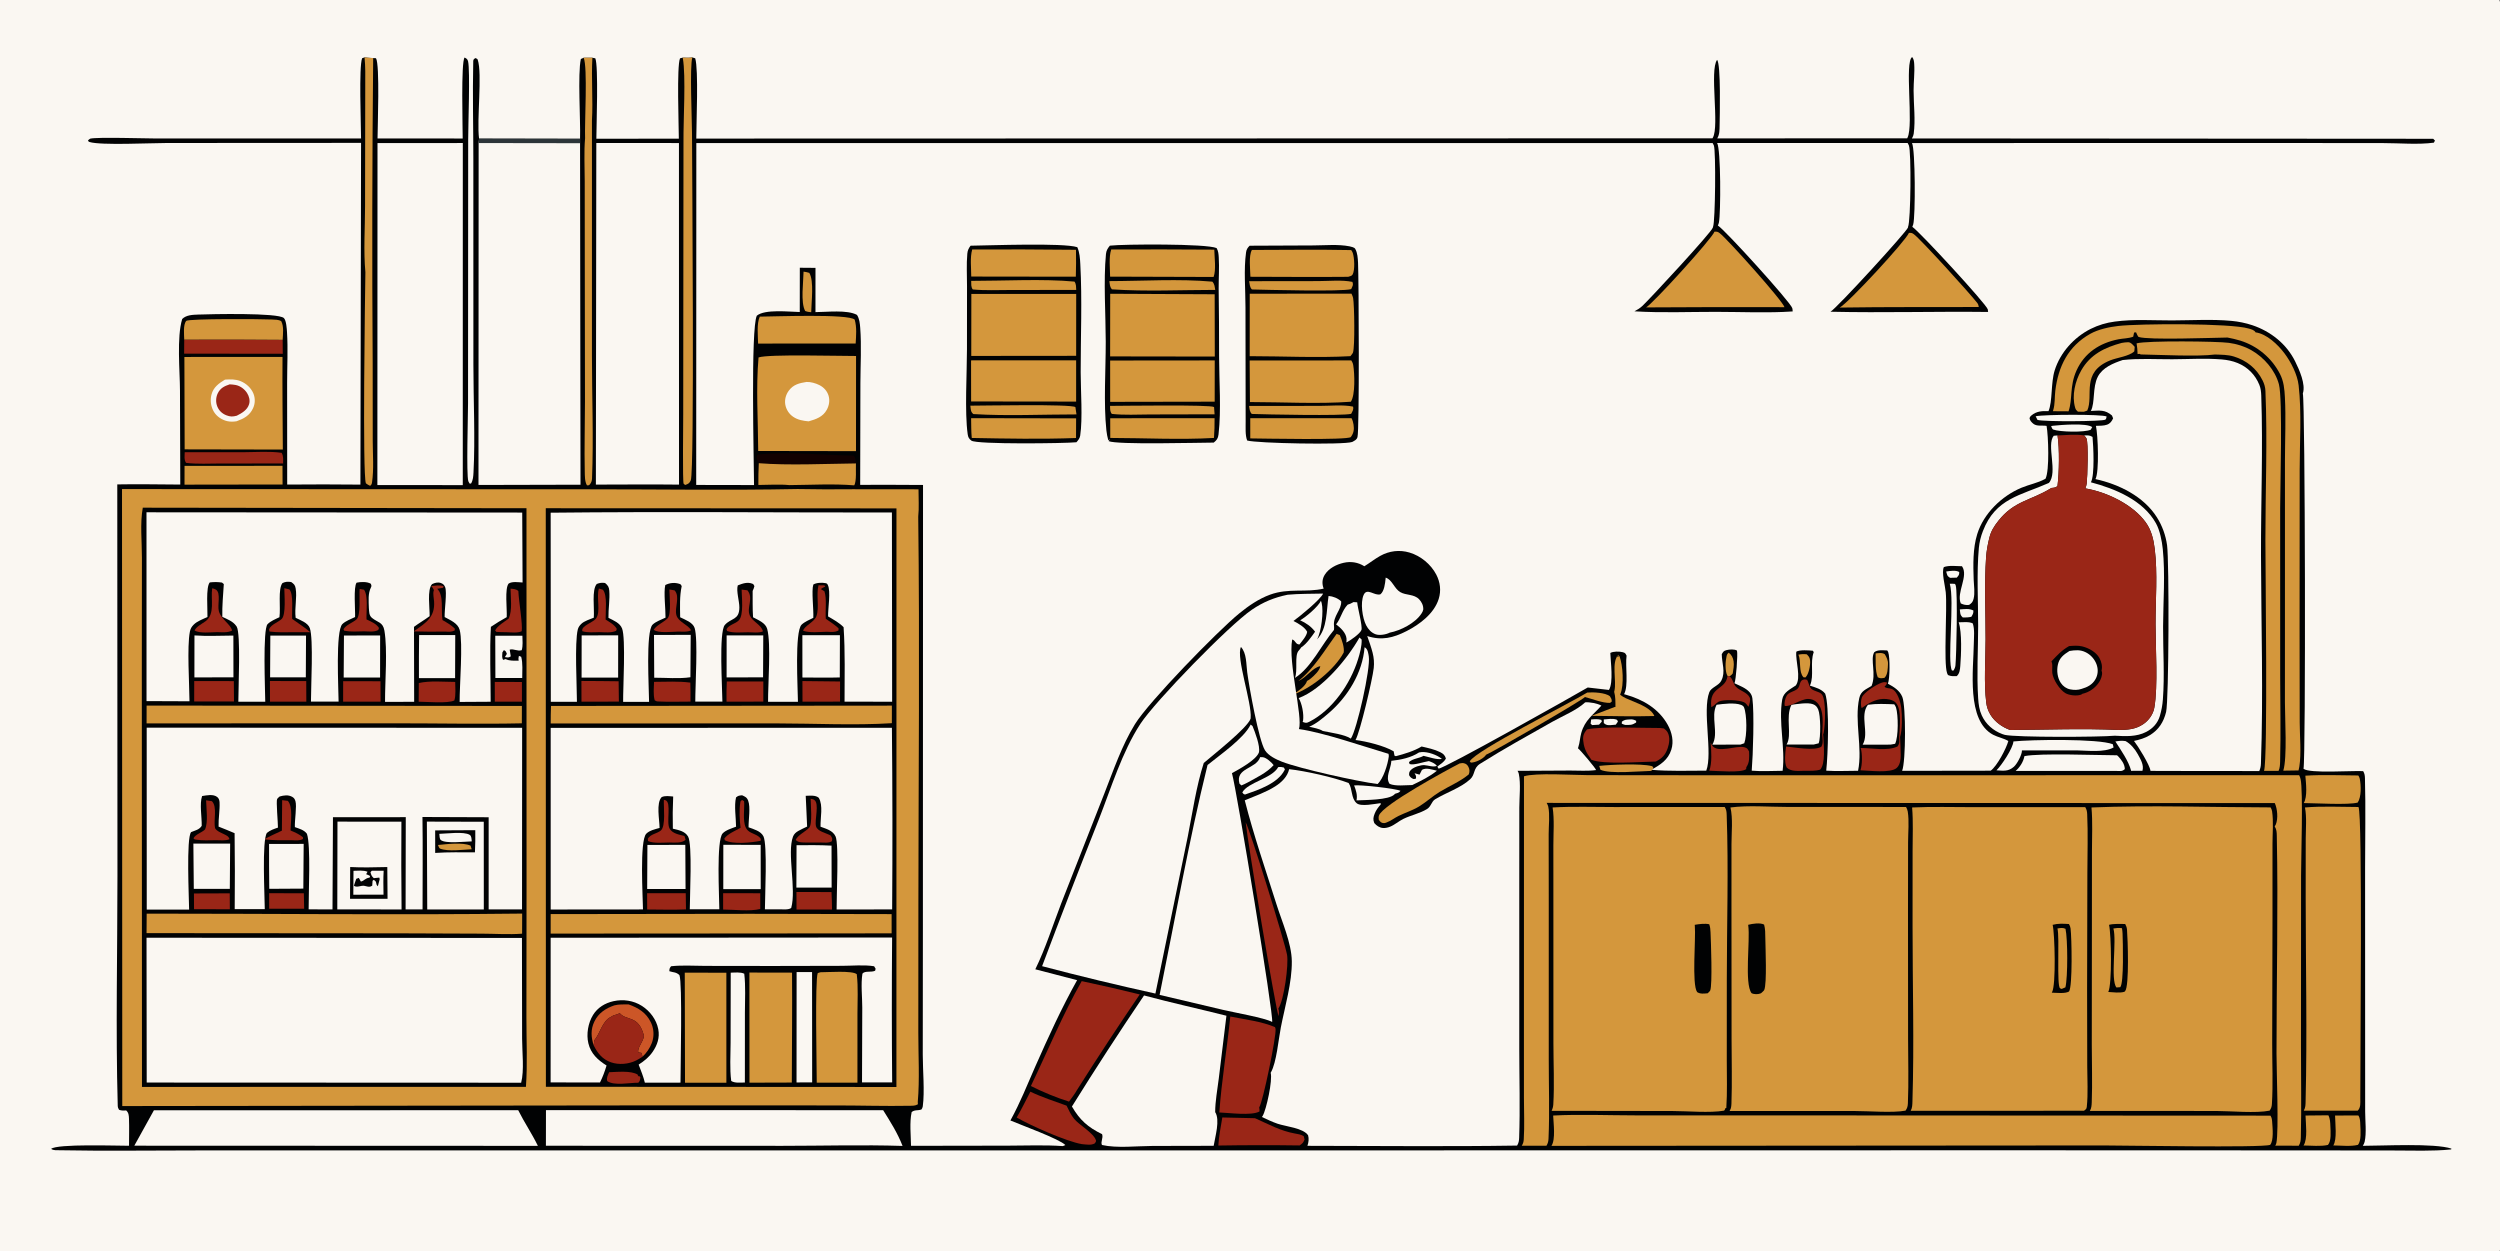 <?xml version="1.0" encoding="utf-8" ?>
<svg xmlns="http://www.w3.org/2000/svg" xmlns:xlink="http://www.w3.org/1999/xlink" width="2000" height="1001">
	<rect width="100%" height="100%" fill="#808080" stroke="none"/>
	<path fill="#FAF7F2" transform="matrix(0.977 0 0 0.978 -0 0)" d="M0 0L2046.25 0C2048.75 3.753 2047.99 9.762 2047.99 14.121L2048.02 767.612L2048.01 954.147C2048.01 967.073 2049.66 1011.74 2047.62 1020.8C2047.36 1021.98 2046.85 1022.96 2046.25 1024L0 1024L0 0Z"/>
	<path fill="#010203" transform="matrix(0.977 0 0 0.978 -0 0)" d="M1023.23 200.996L1075.37 200.759C1084.94 200.718 1095.67 199.645 1105.05 201.5C1106.3 201.747 1108.99 202.366 1109.65 203.481C1111.61 206.785 1111.83 211.348 1112.02 215.137C1112.61 226.813 1113.2 352.219 1111.55 357.557C1110.83 359.881 1109.23 360.367 1107.27 361.508C1100.38 364.068 1028.75 362.643 1021.22 360.331C1019.5 355.986 1020.04 349.419 1019.98 344.713L1019.84 251.395C1019.86 236.908 1018.33 220.613 1020.32 206.377C1020.64 204.016 1021.59 202.668 1023.23 200.996Z"/>
	<path fill="#D4973C" transform="matrix(0.977 0 0 0.978 -0 0)" d="M1022.79 332.052L1080.53 332.017C1089.06 332.019 1099.65 330.877 1107.93 332.599C1108.51 335.168 1107.49 336.256 1106.38 338.507C1099.84 340.341 1035.71 339.015 1025.03 338.602C1023.22 336.924 1023.18 334.384 1022.79 332.052Z"/>
	<path fill="#D4973C" transform="matrix(0.977 0 0 0.978 -0 0)" d="M1022.83 230.007L1079.24 229.935C1088.13 229.925 1098.77 228.793 1107.39 230.58C1108.39 233.169 1107.42 234.115 1106.38 236.509C1098.91 238.69 1036.33 237.08 1025.12 236.779C1023.28 234.933 1023.32 232.532 1022.83 230.007Z"/>
	<path fill="#D4973C" transform="matrix(0.977 0 0 0.978 -0 0)" d="M1023.75 342.075L1106.69 342.091C1107.61 343.805 1108.01 345.474 1108.33 347.379C1108.97 351.364 1108.43 354.302 1106.1 357.515C1103.29 360.159 1034.75 358.715 1023.76 358.616L1023.75 342.075Z"/>
	<path fill="#D4973C" transform="matrix(0.977 0 0 0.978 -0 0)" d="M1025.1 204.46C1052.18 204.408 1079.33 204.004 1106.41 204.571C1106.92 205.291 1107.41 206.067 1107.7 206.909C1109.06 210.943 1109.55 220.866 1107.59 224.497C1106.87 225.846 1105.32 225.953 1103.92 226.433C1077.24 226.7 1050.55 226.433 1023.87 226.391C1023.79 220.679 1022.3 209.217 1025.1 204.46Z"/>
	<path fill="#D4973C" transform="matrix(0.977 0 0 0.978 -0 0)" d="M1023.26 294.862L1106.51 294.827C1107.21 295.968 1107.83 297.204 1108.05 298.54C1109.22 305.429 1109.86 323.085 1106.13 328.619C1079.06 330.565 1050.68 328.898 1023.48 328.875L1023.26 294.862Z"/>
	<path fill="#D4973C" transform="matrix(0.977 0 0 0.978 -0 0)" d="M1023.33 240.275L1106.64 240.196C1106.71 240.378 1106.79 240.56 1106.87 240.74C1107.3 241.694 1107.75 242.684 1107.96 243.717C1109.04 249.213 1109.52 283.998 1107.85 288.426C1107.52 289.304 1106.35 290.535 1105.77 291.342C1078.6 292.83 1050.55 291.364 1023.29 291.343L1023.33 240.275Z"/>
	<path fill="#010203" transform="matrix(0.977 0 0 0.978 -0 0)" d="M908.798 200.942C919.502 199.662 988.046 199.216 996.211 202.938C997.629 205.368 997.795 207.878 997.962 210.629C998.472 219.052 997.842 227.693 997.879 236.141Q998.273 263.941 998.239 291.743C998.265 312.368 1000.09 334.941 997.773 355.361C997.406 358.598 996.338 360.026 993.851 362.038C981.218 362.078 914.318 363.927 907.789 360.832L908.836 359.083L907.518 360.23Q906.401 356.203 905.946 352.048C903.579 329.806 905.451 302.397 905.419 279.5C905.388 257.095 903.491 229.816 905.594 207.849C905.872 204.945 906.979 203.163 908.798 200.942Z"/>
	<path fill="#D4973C" transform="matrix(0.977 0 0 0.978 -0 0)" d="M908.942 332.012C918.681 331.998 991.449 330.877 994.121 332.964L994.53 338.901L941.601 339.025C931.314 339.062 920.621 339.716 910.392 338.567C908.717 336.391 909.077 334.684 908.942 332.012Z"/>
	<path fill="#D4973C" transform="matrix(0.977 0 0 0.978 -0 0)" d="M908.389 229.95C935.873 229.887 965.49 227.955 992.716 230.39C994.635 232.52 994.557 234.35 995.065 237.137C967.091 237.151 938.302 238.575 910.431 236.682C908.667 234.516 908.788 232.655 908.389 229.95Z"/>
	<path fill="#D4973C" transform="matrix(0.977 0 0 0.978 -0 0)" d="M909.076 342.121L994.538 342.085C994.626 347.51 994.409 352.823 994.041 358.232C966.086 359.85 937.183 358.287 909.128 358.231L909.076 342.121Z"/>
	<path fill="#D4973C" transform="matrix(0.977 0 0 0.978 -0 0)" d="M909.906 204.086Q952.105 203.896 994.303 204.212C994.434 210.651 995.912 220.658 993.738 226.55L908.996 226.283C908.962 219.508 907.787 210.469 909.906 204.086Z"/>
	<path fill="#D4973C" transform="matrix(0.977 0 0 0.978 -0 0)" d="M909.022 294.908L994.665 294.821L994.625 328.568L909.047 328.718L909.022 294.908Z"/>
	<path fill="#D4973C" transform="matrix(0.977 0 0 0.978 -0 0)" d="M909.069 240.301L994.611 240.712L994.712 291.663L909.011 291.537L909.069 240.301Z"/>
	<path fill="#010203" transform="matrix(0.977 0 0 0.978 -0 0)" d="M794.747 200.986C810.534 200.772 870.57 198.494 882.13 202.193C884.06 206.501 884.346 211.453 884.597 216.115C886.169 245.315 884.879 275.261 884.892 304.533C884.899 319.237 886.62 342.376 884.497 356.357C884.165 358.543 882.835 360.162 881.403 361.762C871.594 362.75 799.666 363.604 795.439 360.452C793.409 358.938 792.727 357.654 792.378 355.198C789.832 337.276 791.779 305.123 791.785 285.669L791.823 234.003C791.831 225.312 791.288 216.158 792.071 207.513C792.315 204.822 793.114 203.112 794.747 200.986Z"/>
	<path fill="#D4973C" transform="matrix(0.977 0 0 0.978 -0 0)" d="M794.541 331.842C804.556 331.84 876.944 330.376 880.578 333.014L881.459 338.989C853.497 338.981 824.878 340.424 797.011 338.709C794.646 336.806 795 334.779 794.541 331.842Z"/>
	<path fill="#D4973C" transform="matrix(0.977 0 0 0.978 -0 0)" d="M795.239 229.762C821.436 229.766 854.45 227.935 879.835 230.348C881.333 232.562 881.071 234.542 881.25 237.161L827.547 237.216C817.299 237.22 806.738 237.736 796.543 236.774C794.943 234.73 795.361 232.316 795.239 229.762Z"/>
	<path fill="#D4973C" transform="matrix(0.977 0 0 0.978 -0 0)" d="M795.178 342.063L881.159 342.223L881.088 358.288C852.865 359.344 823.955 358.795 795.717 358.25C795.193 352.905 795.293 347.433 795.178 342.063Z"/>
	<path fill="#D4973C" transform="matrix(0.977 0 0 0.978 -0 0)" d="M796.073 204.055Q838.565 203.867 881.056 204.338Q881.252 215.34 880.92 226.338L795.284 226.218C795.287 219.156 794.183 210.853 796.073 204.055Z"/>
	<path fill="#D4973C" transform="matrix(0.977 0 0 0.978 -0 0)" d="M795.14 294.778L881.18 294.737L881.164 328.5L795.183 328.394L795.14 294.778Z"/>
	<path fill="#D4973C" transform="matrix(0.977 0 0 0.978 -0 0)" d="M795.371 240.433L881.229 240.443L881.192 291.064L795.308 291.15L795.371 240.433Z"/>
	<path fill="#010203" transform="matrix(0.977 0 0 0.978 -0 0)" d="M566.907 46.974L569.264 47.692C572.093 57.086 570.152 100.283 570.14 113.358L1402.21 113.138C1402.33 112.941 1402.46 112.748 1402.57 112.548C1408.03 102.995 1399.71 57.431 1406 48.981C1409.23 52.351 1408.2 95.803 1408.07 102.553C1408 106.277 1408.13 109.89 1406.15 113.19L1561.65 113.17C1561.76 112.946 1561.88 112.724 1561.99 112.497C1567.03 102.063 1559.33 50.603 1565.74 46.659C1567.09 48.385 1567.27 50.156 1567.42 52.282C1567.91 59.45 1566.89 66.962 1566.91 74.178C1566.94 85.601 1568.55 98.193 1566.99 109.485C1566.83 110.675 1566.33 111.72 1565.78 112.775C1565.7 112.928 1565.63 113.084 1565.55 113.238L1992.38 113.526L1993.82 114.986L1992.94 116.704C1979.95 118.441 1964.93 117.067 1951.71 117.051L1864.5 116.963L1565.6 117.014C1568.33 121.69 1568.52 176.908 1566.59 183.62C1566.4 184.289 1566.16 184.921 1565.88 185.555C1571.84 189.489 1626.82 249.07 1627.67 253.101C1627.82 253.786 1627.89 254.481 1627.93 255.179C1584.93 254.647 1541.83 255.981 1498.86 254.995C1504.47 251.675 1561.57 189.203 1562.32 186.114C1562.36 185.936 1562.36 185.75 1562.37 185.569C1564.59 181.062 1565.15 124.12 1563.03 118.882C1562.76 118.2 1562.42 117.579 1562.02 116.963L1406.03 116.968C1409.16 121.984 1409.07 174.435 1407.51 182.003C1407.32 182.936 1407.03 183.603 1406.63 184.461C1412.59 188.095 1466.29 247.333 1467.58 252.047C1467.83 252.929 1467.86 253.844 1467.89 254.751C1447.26 256.161 1425.89 255.111 1405.18 255.094C1383.04 255.076 1360.42 256.025 1338.34 254.658C1340.74 253.417 1343 251.992 1344.97 250.132C1351.21 244.253 1401.35 190.228 1402.52 186.193C1402.6 185.919 1402.66 185.64 1402.73 185.363C1404.51 181.282 1405.15 123.582 1403.35 118.945C1403.08 118.252 1402.77 117.645 1402.37 117.019L570.175 117.046L570.076 396.686L617.43 396.775C617.334 376.756 614.618 268.849 619.704 258.228C626.391 252.713 646.126 255.077 654.871 255.226L654.912 219.011L667.75 219.116L667.732 255.313C676.836 255.291 693.818 253.203 701.735 257.592C703.745 260.759 704.091 264.504 704.372 268.17C705.501 282.892 704.57 298.312 704.525 313.109L704.347 396.601C721.495 396.612 738.655 396.494 755.802 396.704L755.696 759.4L755.587 862.656C755.579 875.098 757.262 893.088 755.595 905.032C755.465 905.967 755.031 906.77 754.522 907.544C751.497 908.66 748.945 907.591 746.491 909.683C744.652 918.242 745.855 928.504 745.98 937.275L825.363 937.143C840.205 937.126 855.481 936.447 870.281 937.512L872.349 936.663C867.761 931.764 835.918 920.193 827.36 916.551C835.757 901.281 840.914 887.783 847.85 872.122C858.299 848.534 869.373 824.277 881.972 801.777L847.748 792.876C856.136 775.752 862.086 756.793 868.951 738.988L904.265 649.11C911.724 630.154 918.617 609.723 929.364 592.33C940.713 573.963 996.942 516.283 1014.66 501.83C1022.3 495.6 1030.67 489.819 1039.99 486.422C1055.35 480.822 1069.55 484.896 1083.88 481.48C1083.64 480.854 1083.56 480.714 1083.4 480.12C1082.42 476.583 1082.84 473.207 1084.78 470.104C1088.06 464.853 1094.32 461.719 1100.19 460.377C1106.15 459.013 1112.01 459.934 1117.17 463.197C1121.57 460.51 1125.59 457.277 1130.11 454.748C1137.58 450.577 1146 449.544 1154.23 452.006C1163.37 454.745 1171.62 461.544 1176.06 470C1179.32 476.222 1180.16 483.196 1178.06 489.926C1174.33 501.841 1162.54 510.749 1151.78 516.215C1140.75 521.817 1131.4 524.119 1119.53 520.28C1121.11 524.779 1122.79 529.402 1123.96 534.025Q1124.35 535.538 1124.6 537.079Q1124.85 538.62 1124.97 540.177Q1125.08 541.734 1125.06 543.296Q1125.03 544.857 1124.87 546.41C1123.95 555.278 1113.6 599.152 1109.95 605.335C1118.57 606.337 1133.69 610.07 1141.19 614.585L1141.85 618.122L1142.96 618.555C1149.76 616.787 1158.07 614.31 1164.05 610.63C1169.15 611.831 1174.58 612.923 1179.29 615.274C1181.87 616.561 1183.08 617.744 1183.97 620.436C1182.17 623.746 1179.8 624.693 1176.95 627.09L1177.91 628.729C1182.4 628.866 1288.34 569.246 1300.09 562.373L1317.45 564.366C1321.25 558.261 1318.86 541.612 1318.58 534.111C1320.93 532.723 1326.07 532.795 1328.7 533.482C1330.88 534.054 1330.86 534.434 1331.9 536.314C1330.67 545.003 1333.69 560.813 1329.83 567.858C1330.26 567.965 1330.69 568.077 1331.11 568.195C1345.32 572.157 1358.34 579.717 1365.69 593.063C1369.04 599.157 1370.69 606.424 1368.54 613.208C1365.88 621.659 1359.42 625.732 1352.08 629.695C1366.97 630.978 1382.22 630.395 1397.16 630.385C1402.57 615.997 1393.79 581.592 1399.64 566.211C1401.12 562.317 1407.38 560.851 1409.39 556.908C1409.46 556.778 1409.51 556.642 1409.57 556.509C1413.1 549.634 1409.86 542.253 1409.84 535.14C1411.02 533.154 1411.32 532.405 1413.72 531.792C1416.14 531.177 1420.21 530.854 1422.29 532.183C1423.15 535.245 1421.44 556.688 1420.24 558.924C1424.33 560.813 1429.57 562.774 1432.6 566.196C1433.93 567.695 1434.64 569.291 1434.91 571.259C1436.52 582.973 1435.45 617.768 1434.37 630.412C1442.64 631.121 1451.35 630.545 1459.67 630.507C1462.01 611.616 1456.14 591.022 1459.34 572.153C1460.35 566.219 1465.92 563.832 1470.45 560.712C1475.08 554.554 1470.07 540.558 1470.87 533.086C1473.42 531.383 1481.36 531.963 1484.46 532.303L1485.14 533.47C1481.97 542.157 1485.59 552.426 1482.24 560.355C1482.17 560.519 1482.09 560.678 1482.01 560.84C1486.63 562.387 1491.32 563.489 1494.52 567.385C1498.19 577.357 1496.78 618.52 1495.37 630.402C1503.9 631.003 1512.87 630.467 1521.45 630.492C1525.3 611.603 1518.27 589.918 1522.43 571.003C1523.71 565.181 1527.92 563.928 1532.48 561.098C1536.54 551.416 1531.26 539.573 1534.64 533.591C1537.32 531.263 1541.98 531.995 1545.36 532.068C1545.57 532.404 1545.95 532.954 1546.1 533.362C1547.68 537.618 1547.55 555.416 1545.86 559.259C1550.69 561.835 1555.49 564.759 1557.67 570.053C1560.69 577.358 1560.62 622.89 1557.52 630.534L1630.03 630.421C1635.21 626.771 1642.84 612.226 1644.49 606.153C1641.16 604.028 1635.86 603.047 1632.08 601.052C1609.97 589.369 1615.95 547.72 1616.23 526.165C1616.31 520.944 1617.01 515.009 1615.4 509.986C1612.61 508.349 1607.12 509.036 1603.84 509.04C1606.65 517.423 1605.87 535.567 1605.15 544.716C1604.92 547.689 1604.61 551.03 1602.22 553.073C1599.85 553.164 1597.86 553.274 1595.59 552.406C1594.84 552.118 1594.6 551.35 1594.34 550.61C1591.36 542.082 1594.56 498.166 1593.24 484.443C1592.75 479.349 1589.67 467.993 1591.69 463.87C1596.04 462.304 1601.94 463.101 1606.54 463.177C1612.18 471.164 1601.78 484.499 1605.54 493.582C1608.01 494.742 1609.59 495.038 1612.31 494.832C1614.44 493.403 1615.35 492.518 1616.02 489.924C1617.29 485.057 1616.29 479.08 1616.11 474.084C1615.68 461.947 1615.39 448.562 1619.03 436.862C1624.26 420.035 1639.06 405.711 1655.23 398.97C1661.43 396.385 1668.67 395.024 1674.51 391.834C1674.65 391.757 1674.79 391.676 1674.93 391.597C1678.3 385.032 1677.27 356.508 1675.81 348.384C1672.41 347.771 1667.93 348.906 1665.1 346.736C1663.54 345.532 1662.08 343.963 1661.84 342.004C1662.1 341.105 1662.53 340.569 1663.23 339.967C1667.5 336.301 1672.03 336.134 1677.4 336.292C1680.77 328.333 1679.22 313.163 1682.45 302.942C1687.06 288.325 1698.26 275.939 1711.89 269.043Q1714.22 267.885 1716.64 266.926Q1719.05 265.967 1721.54 265.214Q1724.03 264.46 1726.58 263.917Q1729.12 263.374 1731.7 263.046C1746.97 260.955 1763.18 262.136 1778.57 262.099C1794.51 262.06 1811.26 260.992 1827.13 262.467Q1831.53 262.866 1835.85 263.764Q1840.18 264.663 1844.37 266.051C1859.3 271.077 1872.28 281.312 1879.33 295.583C1882.74 302.477 1888.15 314.386 1885.64 321.873C1887.56 328.937 1888.11 620.554 1886.19 628.837C1891.03 632.914 1926.21 630.253 1935.03 630.783C1936.26 632.828 1936.44 634.466 1936.51 636.79C1937.16 661.226 1936.61 685.843 1936.62 710.298L1936.65 853.459L1936.67 909.226C1936.67 916.7 1937.87 926.811 1936.26 933.93C1935.98 935.138 1935.42 936.246 1934.75 937.277C1950.96 937.278 1993.57 934.939 2007.31 939.567L2007.09 940.228C1991.69 941.786 1975.85 941.115 1960.39 941.101L1886.3 941.014L1651.16 940.925L879.333 941.04L376.871 941.027L160.961 941.046C123.652 941.026 86.245 941.625 48.952 940.896C46.602 940.85 43.879 941.191 41.89 939.794C46.408 935.482 96.387 937.268 105.641 937.23C105.656 929.872 105.882 922.462 105.618 915.11C105.521 912.41 105.381 910.223 103.368 908.37C101.204 908.502 99.532 908.548 97.473 907.807C96.809 906.731 96.445 905.789 96.409 904.503C94.676 842.053 96.171 779.127 96.176 716.635L96.033 396.245C113.199 395.894 130.445 396.304 147.619 396.367L147.373 319.53C147.315 303.205 144.617 276.006 149.191 260.931C152.593 257.582 157.778 257.494 162.394 257.314C172.29 256.929 227.933 255.68 232.478 260.195C234.442 262.146 234.837 269.018 235.014 271.777C235.88 285.35 235.101 299.491 235.11 313.117L235.166 396.374Q265.14 396.082 295.113 396.412L295.646 116.879L136.609 116.971C123.711 116.976 82.464 119.04 73.308 116.157C72.362 115.859 72.495 115.645 72.056 114.816C72.443 114.519 73.483 113.513 73.884 113.413C79.591 112.004 119.083 113.284 127.749 113.281L295.643 113.287C295.604 101.436 293.794 54.709 296.518 47.631L298.494 46.958C300.837 47.153 303.22 47.456 305.569 47.503L307.872 47.625C311.116 52.624 309.183 103.847 309.14 113.264L378.87 113.296C378.896 104.492 377.394 50.549 380.421 47.068C382.076 47.931 382.828 48.313 383.283 50.248C385.005 57.571 383.372 102.379 383.36 114.203L383.249 329.972C383.243 340.023 381.762 388.12 383.482 393.64C383.673 394.254 384.319 395.07 384.657 395.648L385.743 395.464C387.365 392.764 387.551 389.597 387.715 386.52C389.186 358.913 387.635 326.31 387.627 298.233L387.588 129.864C387.59 103.702 386.905 77.363 387.493 51.226C387.542 49.075 387.364 48.632 389.257 47.495C390.046 47.889 390.867 47.989 391.167 48.86C395.05 60.136 390.257 98.128 392.258 113.325L474.969 113.495C475.446 98.614 472.947 60.286 475.628 48.258L477.9 47.247L485.078 47.236L487.46 47.706C490.125 53.817 488.356 103.315 488.315 113.508L555.853 113.409C555.828 103.235 554.059 53.867 556.819 47.717L559.017 47.148C561.631 47.196 564.321 47.402 566.907 46.974Z"/>
	<path fill="#FAF7F2" transform="matrix(0.977 0 0 0.978 -0 0)" d="M1302.89 588.499C1305.86 588.261 1308.35 588.05 1311.26 588.853L1311.6 590.301L1309.33 592.783L1303.7 593.113L1302.46 591.964L1302.89 588.499Z"/>
	<path fill="#FAF7F2" transform="matrix(0.977 0 0 0.978 -0 0)" d="M1334.32 588.499C1336.58 588.28 1337.77 588.565 1339.77 589.618L1339.7 591.034C1336.15 593.27 1334.88 592.978 1330.78 592.997C1329.87 592.857 1328.83 592.295 1327.96 591.952L1328.04 590.304C1330.35 588.581 1331.53 588.712 1334.32 588.499Z"/>
	<path fill="#FAF7F2" transform="matrix(0.977 0 0 0.978 -0 0)" d="M1313.22 588.499C1316.49 588.245 1320.52 587.525 1323.65 588.617C1324.4 588.879 1324.48 589.612 1324.8 590.297L1323.06 592.777C1321.75 592.913 1320.43 593.056 1319.11 593.129C1316.43 593.28 1315.24 593.246 1313.25 591.487L1313.22 588.499Z"/>
	<path fill="#FAF7F2" transform="matrix(0.977 0 0 0.978 -0 0)" d="M1593.61 467.499C1596.79 467.017 1601.45 466.216 1604.28 467.915C1604.35 470.437 1603.82 470.593 1602.29 472.5L1596.75 472.658C1594.25 471.16 1594.39 470.191 1593.61 467.499Z"/>
	<path fill="#FAF7F2" transform="matrix(0.977 0 0 0.978 -0 0)" d="M1604.77 498.5C1608.62 498.264 1612.41 497.585 1615.87 499.363C1615.95 501.811 1615.44 502.387 1614.2 504.551C1611.78 505.054 1609.67 505.161 1607.21 505.114C1604.83 502.929 1605.18 501.634 1604.77 498.5Z"/>
	<path fill="#D4973C" transform="matrix(0.977 0 0 0.978 -0 0)" d="M1414.54 552.894C1412.34 549.233 1412.78 540.896 1413.76 536.835C1414.13 535.302 1414.31 534.951 1415.51 533.883C1417.88 535.616 1419.06 537.985 1419.52 540.933C1420.03 544.197 1419.32 547.654 1418.82 550.884C1417.94 551.95 1417.43 552.586 1416.15 553.184L1414.54 552.894Z"/>
	<path fill="#D4973C" transform="matrix(0.977 0 0 0.978 -0 0)" d="M1472.61 535.498C1475.1 535.053 1476.99 534.851 1479.52 535.249C1480.59 536.307 1481.53 537.441 1481.92 538.923C1482.87 542.501 1481.46 549.382 1479.61 552.503L1478.43 554.133L1476.76 554.01C1472.63 549.583 1474.99 541.173 1472.61 535.498Z"/>
	<path fill="#FAF7F2" transform="matrix(0.977 0 0 0.978 -0 0)" d="M1679.53 348.499C1680.07 348.411 1680.62 348.312 1681.17 348.253C1687.38 347.585 1708.62 345.86 1713.17 349.359L1711.98 351.501C1706.86 353.831 1686.7 353.408 1681.21 351.358C1680.35 351.038 1679.91 349.345 1679.53 348.499Z"/>
	<path fill="#D4973C" transform="matrix(0.977 0 0 0.978 -0 0)" d="M1535.8 534.499C1538.43 534.251 1541.01 533.624 1543.32 535.159C1544.79 537.648 1546.06 540.073 1545.94 543.056C1545.79 546.665 1545.8 551.931 1543.03 554.501C1540.69 554.792 1539.79 555.163 1537.57 554.008C1535.27 548.273 1536.02 540.673 1535.8 534.499Z"/>
	<path fill="#D4973C" transform="matrix(0.977 0 0 0.978 -0 0)" d="M657.98 222.198C659.617 222.345 661.108 222.762 662.687 223.205C666.709 229.839 664.336 247.233 664.258 255.397C662.425 255.27 661.019 255.069 659.306 254.39C655.423 247.457 657.911 230.283 657.98 222.198Z"/>
	<path fill="#D4973C" transform="matrix(0.977 0 0 0.978 -0 0)" d="M1309.49 626.498C1319.05 625.439 1343.54 624.437 1352.34 626.613C1353.37 626.868 1353.36 627.36 1353.9 628.223L1352.12 630.596C1343.15 630.764 1317.88 633.293 1310.48 629.628L1309.49 626.498Z"/>
	<path fill="#FAF7F2" transform="matrix(0.977 0 0 0.978 -0 0)" d="M1046.68 627.447C1048.44 627.253 1049.57 627.358 1051.28 627.851L1052.11 629.378C1052.02 629.566 1051.93 629.755 1051.84 629.941C1046.26 640.899 1030.29 646.189 1019.5 649.909C1018.09 649.651 1018.13 649.265 1017.24 648.211C1021.74 639.845 1041.5 636.91 1046.68 627.447Z"/>
	<path fill="#FAF7F2" transform="matrix(0.977 0 0 0.978 -0 0)" d="M1666.87 340.499C1673.45 339.004 1721.62 338.737 1724.99 340.708L1724.48 342.689C1724.27 342.889 1724.09 343.13 1723.85 343.289C1721.58 344.769 1673.41 345.092 1668.35 343.472L1666.87 340.499Z"/>
	<path fill="#FAF7F2" transform="matrix(0.977 0 0 0.978 -0 0)" d="M1732.15 606.499C1735.1 606.043 1737.53 605.724 1740.5 606.216C1744.59 608.44 1748.16 612.718 1750.39 616.76C1752.74 621.007 1755.7 625.779 1754.31 630.5L1745.06 630.544C1742.93 622.332 1736.67 613.68 1732.15 606.499Z"/>
	<path fill="#FAF7F2" transform="matrix(0.977 0 0 0.978 -0 0)" d="M1596.54 477.491C1597.94 477.374 1599.33 477.521 1600.73 477.619C1601.1 478.134 1601.24 478.244 1601.43 478.947C1603.09 484.899 1602.01 535.483 1601.21 544.108C1601.05 545.796 1600.49 547.1 1599.58 548.51L1598.36 548.5C1594.24 541.869 1600.6 491.027 1596.54 477.491Z"/>
	<path fill="#FAF7F2" transform="matrix(0.977 0 0 0.978 -0 0)" d="M1108.8 642.483C1113.17 641.724 1142.65 644.953 1146.74 646.876C1145.59 648.633 1144.18 648.704 1142.26 649.333C1142.12 649.497 1141.98 649.667 1141.83 649.825C1137.3 654.547 1117.64 654.355 1110.74 654.716C1111.66 650.425 1110.33 646.443 1108.8 642.483Z"/>
	<path fill="#FAF7F2" transform="matrix(0.977 0 0 0.978 -0 0)" d="M1031.85 619.365C1031.99 619.356 1032.12 619.339 1032.26 619.338C1032.49 619.337 1032.71 619.357 1032.93 619.359C1033.57 619.365 1033.41 619.314 1034.1 619.394C1036.87 619.716 1041.27 623.653 1042.9 625.859C1037.33 632.135 1028.79 636.082 1021.54 640.128C1019.91 641.026 1018.25 641.753 1016.52 642.473L1014.91 641.034C1011.34 627.957 1028.59 629.173 1031.85 619.365Z"/>
	<path fill="#9A2617" transform="matrix(0.977 0 0 0.978 -0 0)" d="M1414.54 552.894L1416.15 553.184C1419.08 555.446 1419.01 559.199 1421.46 561.792C1424.7 565.22 1430.54 566.074 1432.73 570.605C1433.68 572.559 1432.42 576.119 1431.75 578.089C1430.34 576.753 1429.95 575.3 1428.01 574.416C1423.93 572.566 1411.32 571.872 1407.3 573.98C1405.04 575.169 1403.66 577.44 1401.27 578.459C1399.21 561.473 1412.67 564.584 1414.45 553.526C1414.49 553.316 1414.51 553.105 1414.54 552.894Z"/>
	<path fill="#FAF7F2" transform="matrix(0.977 0 0 0.978 -0 0)" d="M1108.23 492.506L1111.32 492.684C1111.61 497.068 1115.82 512.256 1114.79 515.323C1113.8 518.267 1105.42 524.184 1102.41 525.577C1102.58 524.456 1102.68 523.378 1102.56 522.242C1102.09 517.578 1097.56 513.335 1094.03 510.738C1098.1 505.698 1098.8 499.591 1103.52 494.608C1105.1 494.137 1106.41 493.613 1107.83 492.754L1108.23 492.506Z"/>
	<path fill="#D4973C" transform="matrix(0.977 0 0 0.978 -0 0)" d="M1887.84 912.5L1906.52 912.309C1908.04 915.132 1908.06 918.241 1908.19 921.372C1908.37 925.501 1909.08 933.391 1906.2 936.552C1900.31 937.932 1892.35 937.029 1886.23 937.014C1889.79 931.599 1888 919.084 1887.84 912.5Z"/>
	<path fill="#D4973C" transform="matrix(0.977 0 0 0.978 -0 0)" d="M1912.02 912.5L1931.07 912.431C1932.65 914.791 1932.58 917.497 1932.7 920.236C1932.9 924.49 1933.67 933.285 1930.72 936.501C1924.9 937.987 1916.7 936.997 1910.59 936.969C1913.8 931.972 1912.12 918.701 1912.02 912.5Z"/>
	<path fill="#D4973C" transform="matrix(0.977 0 0 0.978 -0 0)" d="M1094.47 518.49L1097.08 519.551C1098.73 523.14 1100.97 529.788 1100.28 533.716C1093.08 547.367 1073.45 563.324 1058.98 568.031C1062.82 565.318 1068.8 561.662 1070.26 557.004C1071.46 556.421 1072.43 555.719 1073.46 554.878C1076.05 552.753 1080.79 548.269 1081.1 544.932C1074.82 546.024 1069.87 554.084 1063.59 556.844L1063.16 557.027C1075.37 547.697 1085.41 530.853 1094.47 518.49Z"/>
	<path fill="#D4973C" transform="matrix(0.977 0 0 0.978 -0 0)" d="M1299.71 566.498C1304.43 566.084 1314.6 566.506 1318.28 569.582C1319.26 571.316 1319.88 571.913 1319.73 573.934L1318.35 574.966C1312.1 575.137 1303.97 571.723 1297.79 570.164C1296.16 572.55 1221.54 615.651 1216.8 617.403C1216.62 617.657 1216.47 617.929 1216.27 618.165C1213.82 621.053 1208.12 623.782 1204.4 623.829L1203.49 622.784C1208 614.017 1284.64 575.686 1299.71 566.498Z"/>
	<path fill="#9A2617" transform="matrix(0.977 0 0 0.978 -0 0)" d="M1400.72 607.501C1401.1 608.234 1401.48 608.954 1401.91 609.659C1406.16 616.654 1422.06 609.374 1428.48 611.285C1430.92 612.011 1430.98 612.615 1432.21 614.718C1432.31 619.424 1432.74 623.56 1429.97 627.504L1429.8 629.145C1425.83 632.409 1405.51 630.509 1399.63 630.441C1402.01 624.148 1401.3 614.172 1400.72 607.501Z"/>
	<path fill="#120000" transform="matrix(0.977 0 0 0.978 -0 0)" d="M621.325 378.898C620.545 377.366 619.585 375.765 619.586 374.001C619.587 372.569 619.94 372.665 620.897 371.724C646.276 369.307 673.362 372.288 698.87 372.682C700.844 374.597 700.541 376.423 700.877 379.076C676.182 379.37 645.328 380.838 621.325 378.898Z"/>
	<path fill="#D4973C" transform="matrix(0.977 0 0 0.978 -0 0)" d="M1321.73 565.898C1321.79 565.657 1321.85 565.418 1321.91 565.177C1323.92 556.813 1319.14 541.58 1325.24 535.631L1325.66 536.03L1323.31 537.533L1326.08 536.668C1328.9 544.212 1329.94 560.327 1326.83 567.634C1326.76 567.815 1326.67 567.99 1326.58 568.168C1329.53 570.747 1333.1 571.931 1336.66 573.439C1342.51 575.917 1352.1 579.447 1354.64 585.705C1337.54 586.178 1320.35 585.741 1303.25 585.544L1322.22 578.278L1322.76 578.339C1322.79 574.065 1322.87 570.063 1321.73 565.898Z"/>
	<path fill="#FAF7F2" transform="matrix(0.977 0 0 0.978 -0 0)" d="M1161.96 615.495C1162.63 615.373 1163.28 615.272 1163.96 615.214C1169.08 614.778 1176.74 617.5 1180.69 620.785C1176.73 621.737 1169.75 619.116 1165.64 618.287C1161.9 620.42 1157.06 620.381 1153.73 623.366L1154.21 625.006C1157.79 626.15 1165.94 623.137 1170.01 622.564C1172.6 623.553 1174.77 624.251 1176.61 626.468C1173.61 627.774 1169.63 626.09 1166.33 625.892C1163.23 625.706 1157.97 627.36 1155.68 629.484C1153.9 631.131 1153.84 631.778 1153.8 634.021C1154.57 635.372 1155.03 635.977 1156.4 636.757C1157.78 637.538 1157.88 637.292 1159.43 636.881C1159.73 634.657 1159.34 634.398 1158.27 632.501C1159.63 632.958 1160.98 633.315 1162.37 633.645C1163 632.313 1163.66 631.021 1164.36 629.729C1167.96 627.662 1172.59 629.604 1176.58 630.441C1170.82 635.233 1163.14 638.897 1156.41 642.167C1151.03 642.193 1142.74 643.334 1137.82 641.167C1134.2 635.746 1138.77 629.125 1139.21 623.091L1139.26 622.343C1147.02 621.529 1155.33 619.812 1161.96 615.495Z"/>
	<path fill="#9A2617" transform="matrix(0.977 0 0 0.978 -0 0)" d="M151.268 369.894L200.08 369.892C210.064 369.845 220.787 368.996 230.634 370.403C232.248 373.331 231.794 375.823 231.811 379.136L180.796 379.149C171.469 379.144 161.577 379.794 152.346 378.619C150.605 376.155 151.193 372.797 151.268 369.894Z"/>
	<path fill="#FAF7F2" transform="matrix(0.977 0 0 0.978 -0 0)" d="M1466.9 576.499C1471.58 575.922 1480.2 574.395 1484.58 576.05C1486.8 576.888 1487.89 578.257 1488.81 580.373C1490.82 585.016 1491.03 603.456 1489.16 608.026L1485.04 609.048L1462.91 609.014C1467.7 601.137 1461.72 586.717 1466.9 576.499Z"/>
	<path fill="#FAF7F2" transform="matrix(0.977 0 0 0.978 -0 0)" d="M1405.59 576.499C1410.93 575.731 1420.43 574.635 1425.5 576.54C1426.48 576.907 1427.61 577.538 1428.02 578.536C1430.53 584.668 1430.6 601.849 1428.25 607.982L1425.14 609.062L1402.12 609.148C1407.64 599.88 1400.48 586.177 1405.59 576.499Z"/>
	<path fill="#D4973C" transform="matrix(0.977 0 0 0.978 -0 0)" d="M1737.32 280.499C1739.03 280.248 1740.91 279.888 1742.65 279.941C1744.96 280.011 1746.54 282.144 1747.97 283.748L1747.65 287.396C1743.45 291.436 1733.54 292.53 1728.05 294.724C1703.47 304.563 1714.64 323.417 1709.11 335.866L1706.29 336.826L1701.44 336.719C1700.1 335.472 1699.68 335.198 1699.18 333.424C1696.35 323.52 1699.17 311.824 1704.19 302.986C1711.62 289.914 1723.41 284.237 1737.32 280.499Z"/>
	<path fill="#FAF7F2" transform="matrix(0.977 0 0 0.978 -0 0)" d="M1648.66 606.499C1662.48 604.987 1718.51 604.107 1730.04 608.785L1730.66 611.411C1723.11 615.724 1709.33 613.967 1700.75 613.812L1655.59 613.818C1655.6 613.968 1655.63 614.117 1655.62 614.268C1655.47 617.683 1651.73 624.816 1649.04 627.194C1644.45 631.243 1640.4 630.451 1634.75 630.124C1639.04 625.962 1648.29 612.04 1648.66 606.499Z"/>
	<path fill="#FAF7F2" transform="matrix(0.977 0 0 0.978 -0 0)" d="M1529.51 576.499C1536.57 575.465 1543.97 575.842 1551.08 576.133C1551.65 576.933 1552.25 577.85 1552.54 578.799C1554.38 584.859 1554.63 602.54 1551.78 608.424L1547.96 609.102L1525.21 609.149C1530.81 599.593 1522.59 585.464 1529.51 576.499Z"/>
	<path fill="#FAF7F2" transform="matrix(0.977 0 0 0.978 -0 0)" d="M1087.87 487.49C1091.45 487.741 1095.65 489.397 1098.2 491.93C1098.68 498.631 1091.46 503.92 1092.31 511.843C1092.41 512.741 1092.46 513.53 1092.37 514.437L1092.28 515.292C1082.21 527.219 1073.59 546.261 1060.3 554.553C1062.9 548.571 1059.71 536.21 1063.42 532.202C1064.04 531.532 1063.66 532.016 1064.3 531.161L1065.55 529.497C1069.68 526.957 1073.98 520.741 1076.82 516.72C1073.52 512.313 1069.52 509.684 1064.59 507.383C1069.14 504.912 1079.5 496.14 1081.63 491.412C1081.87 492.015 1082.07 492.618 1082.22 493.249C1083.92 500.069 1082 517.016 1078.41 523.019C1087.05 514.241 1086.06 499.134 1087.87 487.49Z"/>
	<path fill="#9A2617" transform="matrix(0.977 0 0 0.978 -0 0)" d="M150.845 277.786Q191.148 277.566 231.45 277.946L231.525 289.381L150.77 289.277L150.845 277.786Z"/>
	<path fill="#9A2617" transform="matrix(0.977 0 0 0.978 -0 0)" d="M1555.13 602.836C1555.34 595.54 1557.52 580.217 1552.22 574.709C1549.9 572.306 1545.12 571.562 1541.94 571.708C1535.27 572.015 1529.68 575.404 1524.41 579.21C1523.41 577.022 1523.71 572.76 1524.55 570.536C1526.1 566.429 1536.42 559.886 1540.74 558.466C1542.61 557.849 1543.32 557.852 1545.2 558.323C1544.86 560.049 1544.25 560.489 1543.09 561.784C1545.17 563.381 1546.55 562.718 1548.78 563.475C1553.79 565.173 1556.24 574.578 1556.82 579.031C1557.61 585.114 1557.74 597.095 1555.85 602.837C1556.08 607.742 1556.32 612.661 1556.38 617.572C1556.42 621.117 1555.91 625.629 1553.1 628.16C1548.08 632.671 1530.39 630.262 1523.38 630.122C1524.99 625.523 1525.02 616.557 1523.61 611.866C1532.98 611.842 1545.08 614.561 1553.7 610.647C1555.73 607.919 1555.16 606.177 1555.13 602.836Z"/>
	<path fill="#9A2617" transform="matrix(0.977 0 0 0.978 -0 0)" d="M1492.1 600.836C1492.3 592.862 1493.98 581.062 1488.01 574.835C1485.99 572.731 1483.32 571.671 1480.42 571.725C1474.48 571.835 1466.07 578.397 1461.42 577.416C1460.84 574.785 1461.72 571.387 1463.02 569.027C1464.61 566.129 1469.44 565.649 1471.82 563.453C1474.53 560.951 1472.97 556.278 1477.43 555.761C1478.16 555.676 1479.04 555.949 1479.74 556.113C1480.82 558.044 1481.15 560.224 1482.11 562.069C1483.97 565.628 1489.48 565.227 1491.75 567.936C1495.47 572.36 1494.57 593.533 1493.24 599.578C1493.15 599.953 1492.95 600.501 1492.84 600.837C1492.94 601.54 1493.03 602.218 1493.06 602.93C1493.32 609.62 1494.9 624.796 1490.43 629.558C1486.37 630.799 1481.74 630.471 1477.52 630.497C1472.84 630.527 1466.62 631.404 1463.04 627.868C1460.81 623.619 1461.85 615.314 1462.51 610.646C1469.55 611.312 1485.43 614.349 1491.3 610.889C1493.1 608.219 1492.3 603.988 1492.1 600.836Z"/>
	<path fill="#D4973C" transform="matrix(0.977 0 0 0.978 -0 0)" d="M1887.7 634.5C1902 633.57 1916.7 634.27 1931.04 634.33C1931.59 635.174 1932.07 636.072 1932.27 637.069C1933.34 642.622 1933.65 651.867 1930.56 656.501C1922.99 658.595 1895.76 656.972 1886.38 656.901C1889.59 651.715 1888.21 640.527 1887.7 634.5Z"/>
	<path fill="#D4973C" transform="matrix(0.977 0 0 0.978 -0 0)" d="M1195.22 624.496C1196.38 624.28 1197.52 624.04 1198.7 624.32C1200.51 624.754 1201.56 625.637 1202.42 627.352C1203.45 629.421 1203.5 631.344 1202.68 633.441C1195.8 639.242 1186.64 643.003 1178.93 647.694C1172.99 651.302 1167.87 656.107 1161.95 659.693C1156.51 662.991 1150.8 664.692 1145.17 667.439C1141.65 669.155 1139.03 671.454 1135.24 672.829C1134.65 673.038 1133.95 673.337 1133.3 673.319C1130.91 673.253 1130.35 672.32 1129 670.613C1128.81 669.405 1128.75 668.247 1129.15 667.069C1132.12 658.373 1184.44 630.017 1195.22 624.496Z"/>
	<path fill="#FAF7F2" transform="matrix(0.977 0 0 0.978 -0 0)" d="M1657.68 618.499C1670.92 615.892 1716.82 617.792 1733.48 617.819C1733.84 618.084 1734 618.183 1734.34 618.549C1737.15 621.55 1739.79 625.035 1739.87 629.135C1737.52 631.289 1735.87 630.632 1732.75 630.616L1650.47 630.612C1654.03 627.454 1656.77 623.232 1657.68 618.499Z"/>
	<path fill="#FAF7F2" transform="matrix(0.977 0 0 0.978 -0 0)" d="M1113.18 521.473L1114.97 523.175C1115.19 528.355 1113.54 534.35 1112 539.303C1105.85 559.146 1091.13 580.775 1072.13 590.386C1069.62 591.659 1069.27 591.399 1066.67 590.55C1066.78 590.203 1066.93 589.774 1066.99 589.404C1067.78 584.351 1066.11 575.336 1063.39 571.032C1082.49 564.034 1103.39 538.907 1113.18 521.473Z"/>
	<path fill="#FAF7F2" transform="matrix(0.977 0 0 0.978 -0 0)" d="M1117.35 529.486C1117.56 529.6 1117.78 529.692 1117.98 529.829C1120.07 531.312 1120.41 534.594 1120.81 536.943C1122.45 546.573 1110.96 597.313 1106.11 604.178C1101.37 600.83 1089.31 599.271 1083.19 597.952C1080.02 595.951 1075.63 595.346 1071.99 594.47C1077.74 592.116 1083.35 587.301 1088.04 583.28C1103.57 569.977 1115.75 550.24 1117.35 529.486Z"/>
	<path fill="#9A2617" transform="matrix(0.977 0 0 0.978 -0 0)" d="M1000.87 914.083L1027.64 914.693C1038.65 919.536 1048.32 925.063 1060.3 927.2C1062.95 927.673 1065.18 927.952 1067.54 929.366L1068.21 932.102C1067.08 934.889 1066.65 935.2 1064.18 936.971Q1030.89 936.493 997.6 937.049C998.009 929.413 999.666 921.64 1000.87 914.083Z"/>
	<path fill="#D4973C" transform="matrix(0.977 0 0 0.978 -0 0)" d="M151.113 381.085L231.317 381.037L231.378 396.319L151.087 396.441L151.113 381.085Z"/>
	<path fill="#9A2617" transform="matrix(0.977 0 0 0.978 -0 0)" d="M843.686 892.994C853.199 897.529 863.452 900.803 873.348 904.417C875.138 908.036 876.964 912.121 879.545 915.238C883.79 920.365 895.748 926.899 897.459 932.973C897.661 933.69 896.864 934.597 896.495 935.234C893.585 937.074 889.15 936.149 885.837 935.887C873.472 933.825 843.779 920.697 832.506 914.117C836.521 907.261 840.026 900.048 843.686 892.994Z"/>
	<path fill="#D4973C" transform="matrix(0.977 0 0 0.978 -0 0)" d="M150.845 277.786C150.798 273.758 149.779 265.684 152.496 262.507C154.188 260.528 215.363 260.945 222.623 261.353C225.181 261.496 227.997 261.368 230.254 262.675C232.566 266.947 231.675 273.194 231.45 277.946Q191.148 277.566 150.845 277.786Z"/>
	<path fill="#D4973C" transform="matrix(0.977 0 0 0.978 -0 0)" d="M621.325 378.898C645.328 380.838 676.182 379.37 700.877 379.076C700.602 383.272 701.583 393.797 699.432 397.006C682.038 395.577 663.789 396.681 646.303 396.819C638.119 395.981 629.234 396.685 620.973 396.703C620.904 390.75 621.058 384.845 621.325 378.898Z"/>
	<path fill="#9A2617" transform="matrix(0.977 0 0 0.978 -0 0)" d="M1020.01 672.657C1023.54 678.477 1051.97 770.649 1053.85 780.867C1055.33 788.937 1051.43 818.237 1046.74 825.01C1047.49 827.259 1047.25 828.944 1046.97 831.235C1044.76 827.15 1021.29 687.107 1020.01 672.657Z"/>
	<path fill="#FAF7F2" transform="matrix(0.977 0 0 0.978 -0 0)" d="M1134.65 472.49C1139.96 474.204 1141.64 481.436 1146.53 484.319C1151.36 487.172 1157.86 485.813 1162.05 490.243C1164.26 492.58 1165.54 495.343 1165.42 498.58C1165.17 499.837 1164.7 500.724 1164 501.807C1158.93 509.668 1146.99 515.781 1137.94 517.499C1135.04 519.05 1129.63 519.957 1126.47 518.855C1122.88 517.606 1120.33 514.748 1118.63 511.45C1115.54 505.457 1113.78 492.996 1116.58 486.682C1119.37 480.363 1125.49 487.724 1130.37 486.116C1133.51 483.512 1134.17 477.255 1134.56 473.362L1134.65 472.49Z"/>
	<path fill="#D4973C" transform="matrix(0.977 0 0 0.978 -0 0)" d="M622.122 259.01C633.285 258.963 694.807 256.535 699.856 261.459C701.674 267.757 701.026 274.509 700.642 280.982L620.759 281.044C620.655 274.537 619.466 264.965 622.122 259.01Z"/>
	<path fill="#9A2617" transform="matrix(0.977 0 0 0.978 -0 0)" d="M1359.25 595.5L1362.47 595.884C1363.64 596.81 1364.82 597.781 1365.53 599.117C1367.61 603.019 1366.95 607.929 1365.59 611.937C1363.71 617.492 1361.02 620.336 1355.83 622.935C1342.99 623.114 1313.67 625.565 1303.05 621.502C1302.51 620.62 1301.99 619.726 1301.37 618.9C1298.33 614.889 1296.79 610.556 1296.35 605.523C1296.03 601.685 1297.09 599.526 1299.47 596.651C1311.56 593.972 1344.97 595.603 1359.25 595.5Z"/>
	<path fill="#D4973C" transform="matrix(0.977 0 0 0.978 -0 0)" d="M477.9 47.247L485.078 47.236C484.07 64.251 485.697 81.418 484.71 98.395L484.699 290.766C484.698 324.14 486.084 358.124 484.776 391.435C484.708 393.177 484.16 394.833 483.024 396.181C482.919 396.307 482.81 396.43 482.687 396.539C481.975 397.169 481.533 396.983 480.632 397.017C478.777 393.984 478.898 389.187 478.82 385.669C478.393 366.623 478.982 347.482 478.999 328.422L478.849 217.443L478.789 148.314C478.803 136.742 478.071 124.56 479.092 113.052C478.575 101.04 481.328 54.691 477.9 47.247Z"/>
	<path fill="#D4973C" transform="matrix(0.977 0 0 0.978 -0 0)" d="M298.494 46.958C300.837 47.153 303.22 47.456 305.569 47.503Q304.345 172.352 305.161 297.2L305.206 360.759C305.233 371.677 306.227 383.874 304.618 394.641C304.338 396.243 304.265 396.277 303.074 397.399C301.808 396.804 300.682 396.282 299.61 395.358C296.723 388.633 298.905 241.225 299.195 222.681C297.566 205.115 298.919 186.213 298.926 168.493L299.094 58.389C299.139 54.567 298.79 50.765 298.494 46.958Z"/>
	<path fill="#D4973C" transform="matrix(0.977 0 0 0.978 -0 0)" d="M559.017 47.148C561.631 47.196 564.321 47.402 566.907 46.974C564.672 54.497 566.598 97.343 566.636 108.578C566.74 139.124 568.721 385.655 565.646 392.837C564.531 395.441 563.593 395.761 561.11 396.704C560.67 396.363 560.111 396.136 559.791 395.68C558.841 394.323 559.445 346.659 559.44 339.027L559.664 115.434C559.509 98.115 561.696 62.117 559.142 47.787C559.104 47.574 559.059 47.361 559.017 47.148Z"/>
	<path fill="#9A2617" transform="matrix(0.977 0 0 0.978 -0 0)" d="M1007.4 831.516C1018.86 833.843 1033.37 835.549 1044.01 840.201C1044.21 840.788 1044.37 841.133 1044.46 841.726C1045.29 847.31 1033.96 902.257 1031.06 905.844C1031.33 906.995 1031.32 908.002 1031.33 909.175C1024.8 912.856 1006.27 910.248 998.412 909.994C1000.29 883.871 1004.75 857.627 1007.4 831.516Z"/>
	<path fill="#D4973C" transform="matrix(0.977 0 0 0.978 -0 0)" d="M1563.11 190.498C1564.99 190.497 1565.44 190.385 1567.01 191.505C1572.63 195.529 1613.4 240.451 1619.06 247.84C1619.83 248.845 1620.12 249.896 1620.3 251.14L1564.75 251.188Q1535.58 251.181 1506.41 251.594C1513.47 247.849 1560.15 197.438 1563.11 190.498Z"/>
	<path fill="#D4973C" transform="matrix(0.977 0 0 0.978 -0 0)" d="M1403.87 189.496C1406.01 189.504 1406.41 189.409 1408.17 190.737C1414.37 195.406 1460.61 247.025 1461.12 251.264L1405.75 251.207L1347.89 251.457C1353.14 248.69 1401.96 195.145 1403.87 189.496Z"/>
	<path fill="#FAF7F2" transform="matrix(0.977 0 0 0.978 -0 0)" d="M1706.58 356.17C1709.5 356.178 1710.93 355.83 1713.43 357.414C1714.13 365.021 1715.35 388.403 1712.11 394.515C1731.83 399.734 1754.87 409.148 1765.36 428.032C1768.6 433.869 1770.28 442.493 1770.96 449.153C1773.04 469.651 1771.3 491.829 1771.21 512.476C1771.14 532.109 1772.53 552.612 1771.04 572.147Q1770.79 575.599 1770.16 579.003Q1769.53 582.408 1768.54 585.723C1766.78 591.577 1762.83 595.881 1757.42 598.684C1749.48 602.808 1740.35 602.313 1731.68 601.808C1719.08 602.99 1651.37 603.276 1641.6 601.122C1640.9 600.933 1640.23 600.718 1639.56 600.468C1632.13 597.726 1626.05 592.427 1622.74 585.2C1620.71 580.772 1620.11 576.179 1619.79 571.364C1618.51 551.882 1619.76 531.623 1619.78 512.062C1619.8 491.067 1618.47 468.976 1620.36 448.138Q1620.71 444.605 1621.54 441.155Q1622.38 437.704 1623.68 434.402C1633.99 407.566 1654.63 405.283 1677.32 395.199L1677.72 395.02C1685.21 386.523 1675.5 363.879 1681.66 356.446L1684.77 356.195C1686.46 367.108 1686.11 386.535 1684.72 397.614C1683.06 398.932 1681.8 398.985 1679.72 399.149C1679.57 399.248 1679.42 399.349 1679.26 399.445C1663.18 409.413 1649.3 409.564 1636.35 426.002C1632.87 430.426 1630.34 434.277 1628.95 439.881C1627.64 445.168 1626.62 450.527 1626.26 455.968C1624.77 477.965 1625.9 500.772 1625.88 522.839C1625.86 539.758 1624.36 558.102 1626.4 574.827C1626.84 578.378 1628.01 581.615 1629.86 584.667C1633.41 590.505 1639.63 594.89 1646 597.147C1675.4 596.973 1705.34 595.717 1734.68 597.119C1742.08 597.079 1748.78 596.602 1755.09 592.275C1759.53 589.237 1763.07 584.275 1764.02 578.949C1767.13 561.575 1765.06 529.422 1765.04 510.757C1765.01 490.764 1766.82 468.797 1764.37 449.056C1763.4 441.201 1761.66 433.748 1756.96 427.235C1746.4 412.613 1724.97 402.434 1707.53 399.506C1708.07 398.195 1708.49 396.898 1708.66 395.486C1709.27 390.319 1710.2 362.486 1708.46 358.616C1708.12 357.846 1707.12 356.869 1706.58 356.17Z"/>
	<path fill="#9A2617" transform="matrix(0.977 0 0 0.978 -0 0)" d="M885.744 802.55Q909.6 807.585 933.268 813.44Q906.929 852.035 881.939 891.517C880.101 894.86 877.564 898 875.352 901.118C864.736 897.771 854.056 893.356 844.113 888.363C857.865 859.774 870.03 830.155 885.744 802.55Z"/>
	<path fill="#D4973C" transform="matrix(0.977 0 0 0.978 -0 0)" d="M1749.51 280.872C1758.02 278.489 1815.7 279.15 1825 280.432C1831.53 281.33 1837.75 283.226 1843.5 286.474C1853.76 292.264 1862.98 302.802 1866.05 314.336C1869.24 326.309 1867.08 399.058 1867.07 415.915L1867.09 553.539C1867.1 576.562 1867.67 599.752 1867.04 622.759C1866.96 625.467 1866.91 628.036 1865.79 630.552L1853.87 630.558C1857.05 621.323 1854.98 465.132 1854.98 441.874C1854.98 401.408 1856.72 360.155 1855.01 319.76C1854.87 316.615 1854.06 313.965 1852.66 311.151C1847.8 301.421 1839.66 294.93 1829.33 291.681C1824.21 290.072 1818.94 290.199 1813.64 289.985C1799.8 291.832 1768.13 290.22 1752.88 289.933C1751.92 289.207 1751.48 289.531 1750.32 289.63C1750.26 286.634 1750.03 283.825 1749.51 280.872Z"/>
	<path fill="#D4973C" transform="matrix(0.977 0 0 0.978 -0 0)" d="M150.979 292L231.332 291.973C231.133 317.22 231.464 342.489 231.591 367.737L151.197 367.574L150.979 292Z"/>
	<path fill="#FAF7F2" transform="matrix(0.977 0 0 0.978 -0 0)" d="M184.235 310.522C188.601 310.253 192.896 310.108 197.026 311.787C201.616 313.653 205.683 317.39 207.55 322.021Q207.831 322.731 208.039 323.467Q208.247 324.202 208.379 324.954Q208.512 325.706 208.568 326.468Q208.625 327.23 208.604 327.994Q208.583 328.757 208.485 329.515Q208.388 330.273 208.214 331.017Q208.041 331.761 207.793 332.483Q207.545 333.206 207.226 333.9C204.449 339.951 199.707 342.42 193.712 344.591C191.186 344.985 188.598 345.08 186.089 344.504C181.871 343.536 177.683 340.868 175.354 337.176Q175.107 336.778 174.881 336.368Q174.655 335.958 174.45 335.537Q174.245 335.116 174.061 334.686Q173.877 334.255 173.715 333.816Q173.554 333.376 173.414 332.929Q173.275 332.482 173.159 332.029Q173.042 331.575 172.949 331.117Q172.855 330.658 172.785 330.195Q172.715 329.732 172.668 329.266Q172.621 328.8 172.598 328.333Q172.575 327.865 172.576 327.397Q172.576 326.928 172.6 326.461Q172.624 325.993 172.672 325.528Q172.72 325.062 172.791 324.599Q172.862 324.136 172.957 323.678Q173.051 323.219 173.169 322.766C174.751 316.693 179.174 313.607 184.235 310.522Z"/>
	<path fill="#9A2617" transform="matrix(0.977 0 0 0.978 -0 0)" d="M188.075 314.395C189.722 314.498 191.407 314.598 193.027 314.928C196.81 315.699 200.274 318.299 202.323 321.532C203.996 324.173 204.878 327.482 203.989 330.557C202.614 335.307 198.014 337.975 193.866 340.052C190.555 340.925 188.479 340.963 185.29 339.69C181.841 338.312 179.277 335.883 177.888 332.401C176.557 329.063 176.721 325.018 178.284 321.786C180.379 317.452 183.694 315.848 188.075 314.395Z"/>
	<path fill="#D4973C" transform="matrix(0.977 0 0 0.978 -0 0)" d="M621.123 292.384C629.206 289.556 688.432 291.276 700.966 291.197L700.917 369.036L620.846 368.9C620.759 343.83 618.902 317.289 621.123 292.384Z"/>
	<path fill="#FAF7F2" transform="matrix(0.977 0 0 0.978 -0 0)" d="M660.394 312.433C663.852 312.303 667.953 313.478 671.021 315.044C674.588 316.863 677.337 319.879 678.481 323.754C679.62 327.615 678.907 331.75 676.984 335.234C673.775 341.05 668.171 342.956 662.126 344.662C657.677 344.241 653.266 343.528 649.502 340.946Q648.86 340.511 648.266 340.014Q647.672 339.517 647.131 338.962Q646.59 338.407 646.108 337.8Q645.626 337.193 645.207 336.541Q644.789 335.889 644.439 335.197Q644.089 334.506 643.81 333.783Q643.531 333.06 643.327 332.312Q643.123 331.564 642.996 330.8C642.371 326.843 643.511 322.762 645.888 319.566C649.651 314.505 654.458 313.396 660.394 312.433Z"/>
	<path fill="#D4973C" transform="matrix(0.977 0 0 0.978 -0 0)" d="M1680.98 336.368C1681.06 336.128 1681.14 335.889 1681.21 335.648C1682.8 330.538 1682.31 325.057 1682.94 319.786C1685.31 299.833 1693.52 283.127 1711.65 273.031C1718.22 269.372 1727.01 267.511 1734.46 266.648C1751.79 264.64 1826.37 264.289 1841.3 268.739C1843.31 269.339 1845.85 269.879 1846.94 271.865C1856.08 273.127 1865.19 281.841 1870.58 288.999C1875.9 296.056 1881.18 306.355 1882.19 315.201C1884.76 337.599 1883.06 361.725 1883.05 384.299L1882.97 514.432L1883.08 591.113C1883.11 602.688 1884.53 615.936 1882.76 627.242C1882.6 628.254 1882.4 629.234 1882.12 630.219Q1875.88 630.391 1869.63 630.409C1872.96 619.624 1870.96 587.614 1870.97 574.629L1870.99 475.209L1871 376.555C1871.02 359.46 1871.85 342.022 1870.95 324.959C1870.6 318.216 1870.04 311.923 1866.88 305.813Q1866.26 304.608 1865.57 303.435Q1864.89 302.262 1864.15 301.125Q1863.41 299.987 1862.61 298.888Q1861.82 297.788 1860.97 296.729Q1860.12 295.67 1859.22 294.654Q1858.32 293.638 1857.37 292.668Q1856.42 291.697 1855.42 290.775Q1854.43 289.853 1853.39 288.981Q1852.35 288.109 1851.27 287.289Q1850.18 286.469 1849.06 285.704Q1847.94 284.939 1846.79 284.23Q1845.63 283.521 1844.44 282.87Q1843.25 282.219 1842.02 281.628Q1840.8 281.036 1839.55 280.506Q1838.3 279.975 1837.03 279.507Q1835.76 279.039 1834.46 278.634Q1829.25 277.085 1823.91 276.101C1811.9 276.278 1759.17 278.295 1751.22 275.634C1750.52 275.403 1749.47 272.627 1749.09 271.84L1747.47 272.012L1746.74 275.42C1742.85 276.907 1738.58 276.762 1734.52 277.563C1719.29 280.571 1706.79 288.673 1700.28 303.156C1694.51 315.971 1697.27 326.479 1693.8 336.449L1680.98 336.368Z"/>
	<path fill="#FAF7F2" transform="matrix(0.977 0 0 0.978 -0 0)" d="M447.056 908.092L723.155 908.12C729.048 917.536 735.038 926.956 739.039 937.363C706.501 936.306 673.619 937.293 641.05 937.288L447.005 937.223L447.056 908.092Z"/>
	<path fill="#FAF7F2" transform="matrix(0.977 0 0 0.978 -0 0)" d="M126.028 908.211L424.32 908.143C429.279 918.084 435.563 927.263 440.426 937.3L425.5 937.299L109.977 937.173L126.028 908.211Z"/>
	<path fill="#D4973C" transform="matrix(0.977 0 0 0.978 -0 0)" d="M1887.38 660.499C1901.76 659.276 1916.74 660.093 1931.19 660.122C1934.69 665.514 1932.54 872.179 1932.69 898.741C1932.71 902.277 1933.14 905.934 1930.59 908.51L1886.41 908.52C1887.91 905.975 1887.85 903.482 1887.91 900.607C1889.25 845.415 1887.99 789.884 1887.97 734.658L1888.01 686.075C1888.02 677.946 1888.94 668.446 1887.38 660.499Z"/>
	<path fill="#FAF7F2" transform="matrix(0.977 0 0 0.978 -0 0)" d="M936.784 814.274C959.121 820.263 981.799 825.223 1004.24 830.871L997.956 882.359C996.878 891.276 995.036 900.737 995.029 909.707C999.181 916.059 994.991 929.823 993.796 937.262L943.75 937.376C930.959 937.418 914.611 939.385 902.303 936.596C901.043 933.721 903.583 931.032 902.423 927.737C890.883 922.14 884.131 916.182 877.731 905.115Q906.379 859.123 936.784 814.274Z"/>
	<path fill="#FAF7F2" transform="matrix(0.977 0 0 0.978 -0 0)" d="M1024.09 592.689L1025.59 593.872C1027.7 599.033 1031.97 610.06 1030.88 615.378C1028.83 621.574 1014.44 629.336 1008.76 632.427C1012.77 646.697 1043.2 831.668 1041.68 835.962C1035.97 832.646 1009.56 828.032 1001.23 826.009L949.529 813.813C962.322 751.271 973.465 687.719 988.766 625.77C998.889 617.532 1018.5 604.08 1024.09 592.689Z"/>
	<path fill="#D4973C" transform="matrix(0.977 0 0 0.978 -0 0)" d="M1271.78 912.499C1294.06 911.342 1316.86 912.366 1339.21 912.373L1469.59 912.394L1859.11 912.589C1860.26 914.313 1860.4 915.93 1860.54 917.943C1860.87 922.563 1861.93 932.967 1858.88 936.501C1852.24 938.972 1738.12 936.972 1722.88 936.973L1270.38 937.309C1273.9 932.101 1272.03 918.63 1271.78 912.499Z"/>
	<path fill="#FAF7F2" transform="matrix(0.977 0 0 0.978 -0 0)" d="M488.28 116.953L555.947 117.005L556.002 396.414C533.322 396.138 510.609 396.38 487.926 396.402L488.28 116.953Z"/>
	<path fill="#FAF7F2" transform="matrix(0.977 0 0 0.978 -0 0)" d="M309.112 117.026L378.967 116.999L378.939 396.818L309.003 396.785L309.112 117.026Z"/>
	<path fill="#FAF7F2" transform="matrix(0.977 0 0 0.978 -0 0)" d="M392.258 113.325L474.969 113.495L474.975 117.14L475.33 396.485L391.799 396.7L391.923 117.012L392.258 113.325Z"/>
	<path fill="#2C3539" transform="matrix(0.977 0 0 0.978 -0 0)" d="M392.258 113.325L474.969 113.495L474.975 117.14L391.923 117.012L392.258 113.325Z"/>
	<path fill="#D4973C" transform="matrix(0.977 0 0 0.978 -0 0)" d="M1247.89 634.997C1257.41 631.999 1288.59 634.034 1300.01 634.055L1407.11 634.174L1882.63 634.11C1883.14 635.123 1883.51 636.161 1883.78 637.263C1886 646.477 1884.2 702.823 1884.19 716.09L1884.11 856.447C1884.1 881.036 1884.6 905.73 1884 930.3C1883.93 932.941 1883.7 934.891 1882.29 937.19L1863.04 937.15C1863.51 936.41 1863.8 935.792 1863.98 934.923C1866.03 924.991 1864.09 875.903 1864.08 861.642C1864.06 802.393 1865.52 742.918 1864.32 683.694C1864.26 680.794 1864.2 678.579 1862.61 676.016C1862.97 675.499 1863.28 674.978 1863.52 674.393C1865.51 669.56 1864.82 661.574 1862.66 656.919L1266.46 656.767C1266.54 656.921 1266.61 657.076 1266.69 657.229C1267.13 658.072 1267.57 658.958 1267.77 659.893C1269.18 666.51 1268.09 675.409 1268.1 682.318L1268.17 737.065L1268.17 866.092C1268.15 887.775 1268.94 909.753 1267.98 931.385C1267.88 933.647 1267.47 935.27 1266.3 937.211L1246.05 937.212C1247.17 935.52 1247.59 933.989 1247.71 931.995C1248.39 920.874 1247.86 909.459 1247.85 898.297L1247.84 833.287L1247.89 634.997Z"/>
	<path fill="#9A2617" transform="matrix(0.977 0 0 0.978 -0 0)" d="M1684.77 356.195C1691.76 355.904 1699.65 355.063 1706.58 356.17C1707.12 356.869 1708.12 357.846 1708.46 358.616C1710.2 362.486 1709.27 390.319 1708.66 395.486C1708.49 396.898 1708.07 398.195 1707.53 399.506C1724.97 402.434 1746.4 412.613 1756.96 427.235C1761.66 433.748 1763.4 441.201 1764.37 449.056C1766.82 468.797 1765.01 490.764 1765.04 510.757C1765.06 529.422 1767.13 561.575 1764.02 578.949C1763.07 584.275 1759.53 589.237 1755.09 592.275C1748.78 596.602 1742.08 597.079 1734.68 597.119C1705.34 595.717 1675.4 596.973 1646 597.147C1639.63 594.89 1633.41 590.505 1629.86 584.667C1628.01 581.615 1626.84 578.378 1626.4 574.827C1624.36 558.102 1625.86 539.758 1625.88 522.839C1625.9 500.772 1624.77 477.965 1626.26 455.968C1626.62 450.527 1627.64 445.168 1628.95 439.881C1630.34 434.277 1632.87 430.426 1636.35 426.002C1649.3 409.564 1663.18 409.413 1679.26 399.445C1679.42 399.349 1679.57 399.248 1679.72 399.149C1681.8 398.985 1683.06 398.932 1684.72 397.614C1686.11 386.535 1686.46 367.108 1684.77 356.195Z"/>
	<path fill="#010203" transform="matrix(0.977 0 0 0.978 -0 0)" d="M1694.23 528.5C1697.69 528.214 1701.63 527.912 1705.01 528.753C1710.38 530.085 1716.36 533.34 1719.11 538.325C1720.78 541.348 1721.7 545.262 1720.8 548.632C1720.95 549.003 1721.1 549.293 1721.17 549.682C1721.63 552.308 1720.25 555.817 1718.85 557.984C1715.79 562.712 1710.64 566.352 1705.16 567.511C1704.57 567.962 1704.54 568.043 1703.72 568.319C1700.35 569.454 1694.35 568.817 1691.24 567.004C1686.53 564.266 1681.25 556.045 1680.5 550.634C1680.1 547.813 1680.94 544.613 1680.11 541.917C1680.01 541.605 1679.9 541.298 1679.8 540.988C1684.52 535.957 1688.17 531.965 1694.23 528.5Z"/>
	<path fill="#FAF7F2" transform="matrix(0.977 0 0 0.978 -0 0)" d="M1694.54 532.499C1699.32 531.743 1703.46 531.331 1707.91 533.589Q1708.32 533.793 1708.71 534.017Q1709.1 534.242 1709.49 534.485Q1709.87 534.729 1710.24 534.992Q1710.61 535.255 1710.97 535.536Q1711.32 535.817 1711.67 536.116Q1712.01 536.415 1712.33 536.73Q1712.66 537.046 1712.97 537.378Q1713.28 537.709 1713.57 538.056Q1713.87 538.403 1714.14 538.764Q1714.42 539.125 1714.67 539.5Q1714.93 539.874 1715.17 540.261Q1715.4 540.648 1715.62 541.047Q1715.84 541.445 1716.04 541.854Q1716.23 542.263 1716.41 542.681Q1716.59 543.1 1716.74 543.526Q1716.9 543.953 1717.03 544.387C1718.15 548.127 1717.81 552.045 1715.91 555.468C1713.39 560.01 1709.27 562.129 1704.46 563.501C1701.45 564.546 1698.32 564.502 1695.21 563.907C1692 563.294 1689.31 561.367 1687.49 558.681C1684.64 554.47 1683.98 548.64 1685.04 543.739C1686.24 538.142 1689.91 535.374 1694.54 532.499Z"/>
	<path fill="#FAF7F2" transform="matrix(0.977 0 0 0.978 -0 0)" d="M1054.33 486.486C1063.93 485.605 1073.76 485.77 1083.39 485.54C1081.58 490.139 1064 504.543 1059.1 507.963C1062.92 509.813 1068.37 512.969 1070.35 516.802C1070 520.164 1066.09 524.499 1064.08 527.159C1060.68 527.212 1061.02 523.909 1058.08 523.088C1054.64 542.321 1066.92 586.208 1063.63 596.376C1083.79 599.187 1116.34 610.582 1136.93 616.616C1137.11 617.37 1137.29 617.964 1137.19 618.75C1136.39 625.111 1132.81 636.984 1127.98 641.336C1111.64 639.286 1064.15 628.75 1049.57 623.03C1044.89 621.195 1038.64 618.169 1035.83 613.77C1030.74 605.823 1022.8 561.613 1021.26 549.971C1020.39 543.452 1020.9 534.352 1016.13 529.217C1011.92 537.656 1025.25 575.088 1024.07 587.369C1024.05 587.565 1024.02 587.761 1024 587.957C1021.21 595.636 993.512 617.397 985.677 624.106C979.511 643.31 976.497 664.545 972.576 684.367L946.091 812.73Q899.472 802.476 853.311 790.327Q876.018 730.037 899.799 670.162C909.817 644.638 918.792 615.065 933.764 592.145C945.847 573.647 1006.51 511.378 1025 498.802C1034.35 492.45 1043.29 488.78 1054.33 486.486Z"/>
	<path fill="#FAF7F2" transform="matrix(0.977 0 0 0.978 -0 0)" d="M1738.17 294.5C1751.34 293.024 1765.45 293.923 1778.76 293.867C1792.07 293.812 1806.09 292.913 1819.3 294.024C1823.83 294.405 1828.13 295.262 1832.35 296.991C1840.56 300.36 1846.75 306.64 1850.06 314.913C1851.18 317.714 1851.49 320.613 1851.59 323.604C1853.08 367.156 1851.26 411.139 1851.38 454.751C1851.54 511.218 1853.34 568.246 1851.32 624.642C1851.24 626.875 1850.87 628.662 1849.97 630.717L1787.75 630.651L1760.89 630.582C1760.44 625.965 1750.6 610.146 1747.38 606.086C1751.93 605.091 1756.38 603.814 1760.38 601.376C1767.64 596.95 1771.7 590.553 1773.68 582.357C1775.96 572.858 1776.28 459.607 1774.48 446.07Q1774.06 443.017 1773.32 440.025Q1772.58 437.034 1771.53 434.139Q1770.47 431.243 1769.12 428.478Q1767.76 425.712 1766.11 423.107C1755.28 406.007 1735.05 396.09 1715.83 391.893C1719.05 386.035 1717.89 355.752 1716.22 348.349C1719.05 348.233 1722.61 348.379 1725.29 347.396C1727.93 346.429 1729.19 344.624 1730.28 342.191L1729.35 339.882C1723.61 334.917 1719.18 335.847 1712.06 336.145C1715.64 329.417 1713.29 316.768 1717.77 308.139C1721.71 300.56 1730.52 297.057 1738.17 294.5Z"/>
	<path fill="#D4973C" transform="matrix(0.977 0 0 0.978 -0 0)" d="M1271.33 660.499C1287.96 659.545 1304.88 660.162 1321.56 660.152L1412.24 660.122C1413.68 662.248 1413.78 664.149 1413.87 666.637C1415.46 711.206 1413.98 756.304 1413.97 800.936L1413.95 867.631C1413.94 880.459 1414.42 893.503 1413.56 906.303L1412.65 906.647C1412.54 907.666 1412.35 907.72 1411.75 908.501C1400.19 910.536 1381.85 908.835 1369.49 908.807L1270.5 908.657Q1271.1 907.45 1271.45 906.15Q1271.8 904.85 1271.89 903.507C1272.87 886.967 1271.99 869.909 1271.99 853.304L1271.97 753.068L1271.95 691.582C1271.94 681.556 1272.88 670.388 1271.33 660.499Z"/>
	<path fill="#010203" transform="matrix(0.977 0 0 0.978 -0 0)" d="M1387.69 756.498C1391.21 755.875 1396.09 755.245 1399.58 756.031C1400.37 758.246 1400.54 760.331 1400.64 762.653C1400.95 769.453 1402.33 805.935 1400.35 810.269C1400.05 810.913 1398.82 811.933 1398.3 812.501C1395.26 812.732 1392.39 813.273 1389.69 811.537C1385.15 805.267 1388.72 767.58 1387.78 757.455L1387.69 756.498Z"/>
	<path fill="#D4973C" transform="matrix(0.977 0 0 0.978 -0 0)" d="M1565.7 660.499C1582.27 659.736 1599.07 660.256 1615.67 660.246L1707.44 660.208C1708.67 662.169 1708.95 663.78 1709.06 666.05C1709.8 681.878 1709.23 698.006 1709.21 713.857L1708.98 809.435L1709.1 872.256C1709.12 883.103 1709.88 894.632 1708.73 905.379C1708.52 907.359 1707.9 907.4 1706.42 908.592L1564.52 908.636C1565.91 906.243 1565.89 903.551 1565.97 900.86C1567.46 853.319 1566.04 805.322 1566.07 757.724L1566.1 695.651C1566.1 684.004 1566.68 672.093 1565.7 660.499Z"/>
	<path fill="#010203" transform="matrix(0.977 0 0 0.978 -0 0)" d="M1680.77 756.498C1685.25 755.303 1689.55 755.541 1694.12 755.864C1694.82 756.987 1695.27 758.144 1695.44 759.46C1696.4 766.646 1697.18 807.072 1694.17 811.059C1690.8 813.007 1683.96 812.042 1680.02 812.004C1680.11 811.874 1680.19 811.746 1680.27 811.613C1683.65 805.919 1682.53 763.484 1680.77 756.498Z"/>
	<path fill="#D4973C" transform="matrix(0.977 0 0 0.978 -0 0)" d="M1684.7 759.498C1687.17 759.112 1688.94 758.672 1691.31 759.761C1693.14 768.265 1693.26 799.027 1691.24 807.629L1688.28 808.9C1687.42 808.786 1687.83 808.909 1686.87 808.382C1683.92 806.775 1686.62 766.403 1684.7 759.498Z"/>
	<path fill="#D4973C" transform="matrix(0.977 0 0 0.978 -0 0)" d="M1416.95 660.499C1431.83 658.616 1448.33 660.061 1463.41 660.063L1560.73 660.104C1561.38 661.291 1561.93 662.497 1562.14 663.847C1563.38 671.733 1562.41 680.965 1562.4 689.046L1562.33 744.398L1562.4 849.654C1562.4 867.232 1563 885.029 1562.24 902.572C1562.13 904.964 1561.71 906.559 1560.3 908.501C1549.66 910.459 1530.69 908.82 1519.11 908.812L1416.18 908.792C1416.26 908.677 1416.34 908.565 1416.42 908.447C1417.55 906.636 1417.69 904.613 1417.77 902.533C1418.39 885.197 1417.87 867.632 1417.87 850.274L1417.78 742.394L1417.8 690.356C1417.82 680.841 1419.06 669.696 1416.95 660.499Z"/>
	<path fill="#010203" transform="matrix(0.977 0 0 0.978 -0 0)" d="M1431.43 756.497C1435.04 755.538 1441.14 754.606 1444.5 756.294C1445.5 759.92 1445.46 763.492 1445.5 767.223C1445.59 774.963 1446.94 804.693 1444.59 809.841C1444.28 810.511 1442.78 811.692 1442.21 812.279C1441.98 812.401 1441.76 812.548 1441.52 812.647C1439.47 813.482 1436.11 813.443 1434.21 812.386C1428.23 804.364 1433.22 769.339 1431.54 757.26L1431.43 756.497Z"/>
	<path fill="#D4973C" transform="matrix(0.977 0 0 0.978 -0 0)" d="M1712.56 660.499C1761.15 658.534 1810.54 660.356 1859.21 660.446C1859.81 661.474 1860.26 662.346 1860.44 663.539C1861.75 672.02 1860.77 681.901 1860.79 690.535L1860.79 752.141L1860.55 853.169C1860.51 869.659 1861.33 886.685 1860.31 903.102C1860.18 905.272 1859.7 906.733 1858.44 908.501C1847.25 910.783 1826.81 908.811 1814.84 908.778L1711.25 908.715C1712.58 906.47 1712.69 904.179 1712.79 901.643C1713.39 885.971 1712.82 870.079 1712.82 854.388L1712.91 760.19L1712.96 696.121C1712.96 684.376 1713.62 672.181 1712.56 660.499Z"/>
	<path fill="#010203" transform="matrix(0.977 0 0 0.978 -0 0)" d="M1726.95 756.499C1731.09 755.445 1735.91 755.849 1740.17 755.811C1741 757.297 1741.52 758.7 1741.66 760.404C1742.29 767.833 1743.62 806.532 1740.14 810.697L1739.49 811.302C1735.48 812.444 1730.48 811.642 1726.33 811.435C1729.52 805.099 1728.81 764.492 1726.95 756.499Z"/>
	<path fill="#D4973C" transform="matrix(0.977 0 0 0.978 -0 0)" d="M1730.52 759.498C1733.03 759.074 1734.99 758.898 1737.54 759.251C1737.78 760.724 1737.97 762.197 1738.02 763.688C1738.27 770.666 1739.22 804.123 1736.14 807.502L1733.04 807.759C1727.91 801.838 1733.41 769.493 1730.52 759.498Z"/>
	<path fill="#FAF7F2" transform="matrix(0.977 0 0 0.978 -0 0)" d="M1298.01 574.498C1301.75 574.215 1307.99 575.371 1311.29 577.189C1304.51 584.812 1297.75 588.956 1294.78 599.601C1293.7 603.484 1293.64 607.416 1292.33 611.299L1292.07 612.067C1293.97 613.442 1306.48 628.246 1306.94 629.903C1300.15 630.874 1292.53 630.267 1285.64 630.302L1242.62 630.537C1243.12 631.335 1243.44 632.019 1243.64 632.951C1245.38 641.082 1244.08 652.116 1244.07 660.608L1244.03 719.425L1244.03 857.945C1244.04 882.16 1244.79 906.592 1243.93 930.775C1243.84 933.212 1243.53 934.969 1242.25 937.076C1185.05 937.987 1127.76 937.309 1070.55 937.278C1071.54 934.596 1071.91 931.417 1071.11 928.668C1067.12 922.702 1052.92 921.485 1046.24 919.248C1041.82 917.77 1037.5 915.635 1033.26 913.702C1033.61 913.288 1033.62 913.317 1033.89 912.855C1036.95 907.695 1042.19 883.513 1040.46 877.519C1040.54 877.374 1040.64 877.231 1040.72 877.084C1045.23 869.088 1046.89 850.229 1048.79 840.432C1052.13 823.299 1058.03 803.616 1057.78 786.184C1057.57 771.545 1049.72 753.934 1045.32 740.004C1036.4 711.744 1026.58 683.391 1019.25 654.667C1027.51 651.196 1036.7 648.038 1044.26 643.209C1049.42 639.918 1054.2 635.337 1055.59 629.184C1068.8 630.635 1091.81 635.755 1104.28 640.477C1107.63 645.263 1106.12 652.941 1110.9 657.031C1114.41 660.049 1125.9 657.495 1130.54 656.955L1130.55 658.061C1128.51 660.376 1126.74 662.697 1125.61 665.595C1124.53 668.348 1124.11 670.425 1125.3 673.253C1127.17 675.418 1129.55 677.091 1132.49 677.305C1134.35 677.44 1136.41 676.962 1138.13 676.288C1142.03 674.755 1145.31 671.709 1149.09 669.869C1155.4 666.8 1162.32 665.512 1168.43 661.831C1171.85 659.77 1172.09 655.687 1175.06 653.863C1184.06 648.353 1196.17 644.516 1203.89 637.369C1208.09 633.488 1206.18 628.405 1211.9 624.794C1231.02 612.724 1251.24 601.635 1270.94 590.492C1279.1 585.874 1291.32 580.885 1298.01 574.498Z"/>
	<path fill="#D4973C" transform="matrix(0.977 0 0 0.978 -0 0)" d="M698.238 400.188L752.11 400.248C752.07 407.533 752.668 415.434 751.874 422.64C753.189 527.937 752.086 633.378 752.004 738.69L751.946 844.688C751.947 863.314 753.115 882.825 751.502 901.353L751.595 903.293C749.38 904.649 747.22 904.48 744.716 904.529C725.051 904.914 705.282 904.264 685.606 904.245L545.276 904.191L100.12 904.75L99.906 400.067L480.986 400.241C538.308 400.197 595.756 401.182 653.054 400.017Q675.645 400.446 698.238 400.188Z"/>
	<path fill="#010203" transform="matrix(0.977 0 0 0.978 -0 0)" d="M446.893 415.727L734.051 415.855L734.013 889.154L446.993 888.978L446.893 415.727Z"/>
	<path fill="#9A2617" transform="matrix(0.977 0 0 0.978 -0 0)" d="M498.761 877.067C504.85 876.92 517.088 875.535 522.266 879.137L522.444 880.612L523.103 879.909L524.397 881.238C524.058 883.331 524.191 884.127 522.691 885.684C515.718 885.54 502.859 888.392 497.203 884.296C496.505 881.367 497.662 879.823 498.761 877.067Z"/>
	<path fill="#9A2617" transform="matrix(0.977 0 0 0.978 -0 0)" d="M606.392 677.146C605.611 670.642 605.13 662.583 606.245 656.122C606.45 654.932 606.763 655.045 607.701 654.382L609.265 655.363L609.401 657.422C609.536 663.568 607.725 674.451 612.097 679.047C615.149 682.253 620.752 682.443 622.99 686.258L622.804 687.795C615.356 689.242 600.404 690.896 593.531 687.358L593.103 685.879C596.165 681.896 602.059 679.583 606.392 677.146Z"/>
	<path fill="#9A2617" transform="matrix(0.977 0 0 0.978 -0 0)" d="M543.577 654.239C543.943 654.324 544.55 654.448 544.939 654.587C550.044 656.399 545.327 672.705 548.337 677.841C550.747 681.954 556.225 682.746 560.476 683.813L561.369 686.988C558.176 689.828 552.217 689.261 548.25 689.148C543.159 689.194 535.28 690.09 530.655 687.986L530.468 686.046C532.834 682.111 537.859 682.048 541.141 679.312C545.258 675.882 543.33 659.81 543.577 654.239Z"/>
	<path fill="#9A2617" transform="matrix(0.977 0 0 0.978 -0 0)" d="M663.781 653.373C664.776 653.579 665.841 653.747 666.707 654.305C671.181 657.191 666.833 670.737 668.175 675.847C669.32 680.203 676.527 681.336 680.214 683.469C681.453 685.632 681.713 685.7 681.202 688.099C678.515 689.797 674.862 689.213 671.778 689.157C667.427 689.194 663.063 689.26 658.712 689.157C655.976 689.092 653.445 689.069 651.528 687.035C653.305 683.121 659.375 680.316 662.506 677.163C665.448 674.199 663.801 658.03 663.781 653.373Z"/>
	<path fill="#9A2617" transform="matrix(0.977 0 0 0.978 -0 0)" d="M548.116 482.186L552.398 482.935C557.109 488.203 552.172 496.919 553.855 503.168C555.37 508.796 562.992 510.624 565.927 515.541C562.999 517.196 558.646 516.598 555.25 516.639C550.569 516.738 538.76 518.166 535.287 515.138C537.533 511.37 543.433 509.073 546.644 505.786C549.856 502.496 548.171 486.807 548.116 482.186Z"/>
	<path fill="#9A2617" transform="matrix(0.977 0 0 0.978 -0 0)" d="M490.407 481.391L493.679 482.402C497.525 486.92 495.753 500.686 495.901 506.804C499.203 508.924 503.078 510.919 505.032 514.437L504.519 516.013C500.408 517.883 495.174 517.188 490.739 517.081C486.153 517.186 481.32 517.648 476.874 516.352C475.416 511.984 485.596 509.282 488.031 505.943C492.153 500.289 488.13 488.345 490.407 481.391Z"/>
	<path fill="#9A2617" transform="matrix(0.977 0 0 0.978 -0 0)" d="M607.267 482.275L612.011 482.859C617.471 489.506 610.914 497.006 614.087 503.708C616.417 508.629 623.37 511.027 624.717 516.439C621.572 517.95 616.247 517.218 612.741 517.192C607.242 517.166 600.532 518.057 595.336 516.157L594.903 514.678C597.034 510.895 602.143 510.388 605.022 507.389C609.122 503.117 607.345 488.254 607.267 482.275Z"/>
	<path fill="#9A2617" transform="matrix(0.977 0 0 0.978 -0 0)" d="M592.123 730.63L622.519 730.67L622.539 743.533C613.787 745.689 601.252 744.037 592.114 743.993L592.123 730.63Z"/>
	<path fill="#9A2617" transform="matrix(0.977 0 0 0.978 -0 0)" d="M670.215 478.747L675.068 478.851L675.715 479.862C674.374 480.425 673.256 480.952 672.084 481.842L675.063 483.659C677.14 489.87 675.668 499.376 676.184 506.174C679.88 508.584 683.309 510.985 686.615 513.916L686.616 515.681C683.668 517.375 680.378 516.906 677.105 516.779C671.052 516.888 663.418 517.873 657.669 515.989C658.302 512.082 666.762 508.925 668.49 504.088C671.068 496.872 668.178 486.845 670.215 478.747Z"/>
	<path fill="#9A2617" transform="matrix(0.977 0 0 0.978 -0 0)" d="M652.144 729.657L680.863 729.692C681.195 734.44 681.193 739.225 681.292 743.983L652.222 743.974L652.144 729.657Z"/>
	<path fill="#9A2617" transform="matrix(0.977 0 0 0.978 -0 0)" d="M529.883 730.656L561.511 730.639L561.706 743.867C551.222 744.388 540.438 743.942 529.926 743.954L529.883 730.656Z"/>
	<path fill="#9A2617" transform="matrix(0.977 0 0 0.978 -0 0)" d="M535.55 557.754C545.358 557.705 555.54 557.111 565.274 558.375C565.37 563.553 565.539 568.74 565.399 573.918C556.596 573.894 547.618 574.255 538.837 573.801C537.648 573.794 537.091 573.445 536.089 572.836C534.774 568.13 535.43 562.612 535.55 557.754Z"/>
	<path fill="#9A2617" transform="matrix(0.977 0 0 0.978 -0 0)" d="M595.13 557.435L625.028 557.447L625.036 573.927L594.9 573.953C594.804 568.425 594.868 562.958 595.13 557.435Z"/>
	<path fill="#9A2617" transform="matrix(0.977 0 0 0.978 -0 0)" d="M476.088 557.018C486.238 557.002 496.399 557.188 506.548 557.276L506.762 573.923L476.137 573.957L476.088 557.018Z"/>
	<path fill="#9A2617" transform="matrix(0.977 0 0 0.978 -0 0)" d="M657.051 557.102Q672.46 557.189 687.867 557.456L687.847 573.928L657.113 573.949L657.051 557.102Z"/>
	<path fill="#CC5627" transform="matrix(0.977 0 0 0.978 -0 0)" d="M502.988 822.407C506.622 821.39 510.878 821.659 514.655 821.573C522.64 824.415 529.127 828.326 532.916 836.241Q533.157 836.735 533.372 837.242Q533.588 837.748 533.777 838.264Q533.966 838.781 534.129 839.306Q534.291 839.831 534.427 840.364Q534.562 840.898 534.67 841.437Q534.778 841.976 534.858 842.52Q534.938 843.064 534.99 843.612Q535.042 844.16 535.066 844.709Q535.09 845.259 535.086 845.808Q535.082 846.359 535.049 846.907Q535.017 847.457 534.957 848.003Q534.896 848.55 534.808 849.093Q534.719 849.636 534.603 850.173Q534.487 850.711 534.344 851.242Q534.2 851.773 534.03 852.296Q533.859 852.819 533.662 853.332C532.099 857.374 529.277 861.508 526.071 864.424C525.846 863.324 525.67 862.267 525.165 861.252L522.659 860.838C521.72 856.766 526.946 852.029 527.288 847.236C522.791 830.01 513.18 835.361 507.507 828.837C505.799 829.509 504.121 830.239 502.316 830.604C501.576 831.067 500.882 831.515 500.092 831.89C493.185 835.163 491.33 845.561 486.615 851.009L486.173 855.181C483.936 848.426 483.541 842.081 486.736 835.516C490.104 828.595 495.936 824.844 502.988 822.407Z"/>
	<path fill="#FAF7F2" transform="matrix(0.977 0 0 0.978 -0 0)" d="M652.239 691.378C661.803 691.295 671.331 691.209 680.887 691.723L680.968 726.072L652.102 726.039L652.239 691.378Z"/>
	<path fill="#FAF7F2" transform="matrix(0.977 0 0 0.978 -0 0)" d="M594.992 519.782L624.994 519.734L624.827 554.053L594.967 554.128L594.992 519.782Z"/>
	<path fill="#FAF7F2" transform="matrix(0.977 0 0 0.978 -0 0)" d="M476.277 519.77L506.192 519.677L506.148 554.276L476.221 554.26L476.277 519.77Z"/>
	<path fill="#FAF7F2" transform="matrix(0.977 0 0 0.978 -0 0)" d="M535.519 519.382L565.572 519.318L565.332 553.977C555.985 555.379 545.211 554.349 535.702 554.365L535.519 519.382Z"/>
	<path fill="#FAF7F2" transform="matrix(0.977 0 0 0.978 -0 0)" d="M598.339 795.642C601.8 795.583 606.286 794.989 609.417 796.492C610.66 806.8 609.954 817.806 609.956 828.204L609.926 885.483C606.422 885.523 601.746 886.154 598.748 884.218C597.421 874.161 598.232 863.208 598.242 853.042L598.339 795.642Z"/>
	<path fill="#FAF7F2" transform="matrix(0.977 0 0 0.978 -0 0)" d="M657.008 519.584L687.75 519.593L687.643 554.145C677.495 554.485 667.198 554.179 657.037 554.19L657.008 519.584Z"/>
	<path fill="#FAF7F2" transform="matrix(0.977 0 0 0.978 -0 0)" d="M592.287 691.032L622.864 691.114L622.905 727.291L592.249 727.282L592.287 691.032Z"/>
	<path fill="#FAF7F2" transform="matrix(0.977 0 0 0.978 -0 0)" d="M530.126 691.168L561.156 691.092L561.361 727.2L529.927 727.223L530.126 691.168Z"/>
	<path fill="#FAF7F2" transform="matrix(0.977 0 0 0.978 -0 0)" d="M652.294 795.173L664.944 795.146L665.026 885.402L652.229 885.433L652.294 795.173Z"/>
	<path fill="#9A2617" transform="matrix(0.977 0 0 0.978 -0 0)" d="M502.316 830.604C504.121 830.239 505.799 829.509 507.507 828.837C513.18 835.361 522.791 830.01 527.288 847.236C526.946 852.029 521.72 856.766 522.659 860.838L525.165 861.252C525.67 862.267 525.846 863.324 526.071 864.424C524.397 865.498 522.692 866.573 520.908 867.455C514.755 870.499 506.712 871.25 500.216 868.941C493.329 866.493 489.312 861.568 486.173 855.181L486.615 851.009C491.33 845.561 493.185 835.163 500.092 831.89C500.882 831.515 501.576 831.067 502.316 830.604Z"/>
	<path fill="#D4973C" transform="matrix(0.977 0 0 0.978 -0 0)" d="M671.823 795.296C677.454 795.335 698.028 793.736 701.571 796.906L701.61 797.503C702.788 807.747 702.111 818.643 702.114 828.978L702.096 885.599L668.771 885.619C668.792 873.078 667.25 801.496 669.594 795.973L671.823 795.296Z"/>
	<path fill="#D4973C" transform="matrix(0.977 0 0 0.978 -0 0)" d="M560.709 795.612L594.77 795.704L594.782 885.685L560.914 885.685L560.709 795.612Z"/>
	<path fill="#D4973C" transform="matrix(0.977 0 0 0.978 -0 0)" d="M613.635 795.544L648.547 795.614C648.797 825.571 648.43 855.561 648.359 885.521L613.7 885.626L613.635 795.544Z"/>
	<path fill="#D4973C" transform="matrix(0.977 0 0 0.978 -0 0)" d="M451.179 577.458L730.301 577.201L730.284 591.565C699.865 593.488 666.298 591.756 635.599 591.738L450.936 591.803C450.88 587.02 451.046 582.239 451.179 577.458Z"/>
	<path fill="#D4973C" transform="matrix(0.977 0 0 0.978 -0 0)" d="M614.255 747.503L730.089 747.737L730.098 763.47L566.25 763.613L450.904 763.678L450.915 747.727L614.255 747.503Z"/>
	<path fill="#FAF7F2" transform="matrix(0.977 0 0 0.978 -0 0)" d="M450.891 767.087L730.487 766.88Q730.016 826.138 730.541 885.394L705.85 885.39L706.053 824.253C706.055 815.183 704.799 805.36 706.181 796.434C708.243 793.859 713.279 795.622 716.582 794.06L716.988 792.416L715.753 790.391C707.565 789.04 697.73 790.03 689.363 790.044L632.5 790.171L577.669 790.094C568.448 790.08 558.625 789.372 549.503 790.386C548.196 792.076 548.176 792.299 548.084 794.445C551.514 795.576 553.527 795.023 556.323 797.589C558.885 803.741 557.193 872.975 557.217 885.589L528.029 885.606C526.836 880.555 524.772 875.684 522.95 870.832C527.381 868.022 531.299 864.888 534.322 860.544C538.277 854.859 540.332 848.735 539 841.809C537.508 834.046 532.239 827.052 525.641 822.839C518.702 818.408 510.276 817.188 502.279 818.977C495.374 820.523 489.34 824.165 485.585 830.268C481.562 836.805 479.979 845.949 481.774 853.429C483.809 861.907 489.549 867.139 496.663 871.578C495.2 876.483 493.573 880.87 491.284 885.468L450.865 885.406L450.891 767.087Z"/>
	<path fill="#FAF7F2" transform="matrix(0.977 0 0 0.978 -0 0)" d="M450.902 419.39C544.005 418.375 637.213 419.286 730.328 419.219L730.512 574.004L691.546 573.966C691.54 553.778 692.12 533.161 690.761 513.026C687.095 509.298 682.523 506.86 678.054 504.231C677.933 497.734 680.426 483.734 677.835 478.468C677.356 477.495 677.117 477.263 676.02 477.02C673.304 476.42 668.307 476.592 665.975 478.156C664.342 483.19 666.331 498.493 665.968 505.374C662.958 506.919 658.797 508.619 656.377 510.983C650.576 516.648 653.292 563.044 653.382 574.067L628.918 574.069C628.812 559.712 631.478 526.454 628.21 514.473C626.843 509.464 620.85 507.225 616.629 504.921C616.141 497.806 616.356 490.533 616.29 483.396C616.969 482.15 617.326 480.816 617.737 479.467C617.297 478.693 617.117 477.891 616.266 477.545C612.047 475.824 608.114 477.274 604.11 478.85C602.747 483.482 605.428 491.685 605.414 496.884C605.387 507.397 598.751 505.321 593.533 511.204C588.512 516.862 591.484 563.312 591.523 573.917L569.321 573.908C569.263 561.258 571.705 522.784 568.778 513.681C567.307 509.106 560.958 506.923 556.94 504.929C556.828 496.331 556.388 487.914 558.197 479.451C557.686 478.612 557.608 478.026 556.645 477.693C552.646 476.312 548.538 476.653 544.77 478.553C543.292 484.398 545.079 498.4 544.954 505.229C541.712 506.753 536.884 508.466 534.35 510.975C528.608 516.661 531.466 563.832 531.483 574.109L510.236 574.149C510.114 562.889 512.475 522.146 509.389 514.137C507.593 509.478 502.386 507.534 498.224 505.394C498.082 498.073 499.465 490.343 498.914 483.207C498.674 480.096 497.766 478.818 495.44 476.882C492.773 476.504 491.178 476.709 488.663 477.67C484.372 482.464 486.859 497.563 486.206 505.268C483.105 506.551 478.418 507.977 476.008 510.301C474.616 511.643 473.563 513.05 473.102 514.949C470.451 525.877 472.378 560.737 472.413 574.063L451.02 574.087L450.902 419.39Z"/>
	<path fill="#FAF7F2" transform="matrix(0.977 0 0 0.978 -0 0)" d="M450.915 595.395L730.329 595.328Q731.057 669.614 730.521 743.901L685.036 743.937C684.897 733.679 687.094 690.472 684.185 684.195C681.906 679.279 676.555 677.993 671.886 676.254C671.659 668.996 674.181 658.896 670.45 652.614C667.75 650.231 663.166 650.918 659.752 650.967C660.286 659.335 660.403 667.751 660.894 676.131C658.504 677.255 656.083 678.375 653.773 679.657C651.793 680.755 650.142 682.186 649.335 684.351C644.329 697.772 652.201 727.143 647.87 742.704C645.582 744.366 641.402 743.81 638.604 743.808L626.334 743.81C626.335 733.794 628.518 690.748 625.104 684.059C622.914 679.768 617.172 678.297 612.962 676.728C612.818 670.561 614.752 660.369 612.586 654.833C611.547 652.175 610.048 651.624 607.647 650.529C605.183 650.795 604.601 650.752 602.697 652.274C601.02 659.07 602.664 669.06 602.711 676.219C599.241 677.574 594.247 678.977 591.704 681.76C586.479 687.479 588.95 733.115 589.012 743.785L564.822 743.796C564.783 733.641 567.079 690.428 563.415 684.256C560.766 679.793 555.582 679.009 550.952 677.866Q550.611 664.705 551.222 651.554C548.074 651.323 544.716 650.664 541.785 652.034C537.131 656.893 540.04 670.552 540.079 677.26C536.557 678.258 531.771 679.263 529.151 682.016C523.645 687.801 526.386 733.825 526.497 743.91L450.915 743.98L450.915 595.395Z"/>
	<path fill="#010203" transform="matrix(0.977 0 0 0.978 -0 0)" d="M116.921 415.287L431.098 415.731L431.156 724.373L431.042 832.235C431.019 851.004 432.007 870.333 430.642 889.037L116.253 889.093L116.123 549.86L116.209 456.206C116.241 443.196 114.584 427.98 116.921 415.287Z"/>
	<path fill="#9A2617" transform="matrix(0.977 0 0 0.978 -0 0)" d="M231.032 654.528L235.658 655.08C240.118 659.917 237.974 672.819 237.923 679.349C241.646 680.905 244.97 682.317 248.093 684.911L248.074 686.294C245.342 687.819 242.269 687.399 239.25 687.298C231.594 687.338 223.976 687.479 216.36 686.578C221.006 683.914 225.975 681.757 230.817 679.473L231.032 654.528Z"/>
	<path fill="#9A2617" transform="matrix(0.977 0 0 0.978 -0 0)" d="M168.75 654.638L173.498 655.362C178.205 659.983 174.645 671.134 176.114 677.486C177.785 680.117 180.454 680.839 183.108 682.212C185.418 683.406 187.114 683.884 187.917 686.444C184.972 687.872 180.123 687.275 176.821 687.269C171.423 687.324 165.81 687.677 160.468 686.83C159.186 686.627 159.185 686.68 158.447 685.66C160.248 682.363 164.916 681.248 167.858 678.542C170.616 672.573 168.886 661.229 168.75 654.638Z"/>
	<path fill="#9A2617" transform="matrix(0.977 0 0 0.978 -0 0)" d="M405.155 557.791L427.373 557.866L427.379 573.982L405.176 573.961L405.155 557.791Z"/>
	<path fill="#9A2617" transform="matrix(0.977 0 0 0.978 -0 0)" d="M220.371 730.64L248.795 730.69L249.053 743.362L220.404 743.362L220.371 730.64Z"/>
	<path fill="#9A2617" transform="matrix(0.977 0 0 0.978 -0 0)" d="M418.048 481.523C420.483 481.776 422.54 481.736 424.443 483.454C424.712 491.303 428.16 511.201 427.187 516.351C423.822 518.02 418.241 517.211 414.5 517.136C411.772 517.191 409.112 517.05 406.393 516.855L405.448 515.722C407.196 511.935 413.23 508.485 416.574 505.96C419.588 499.286 418.166 488.849 418.048 481.523Z"/>
	<path fill="#9A2617" transform="matrix(0.977 0 0 0.978 -0 0)" d="M294.487 481.744L298.088 482.388C301.667 487.322 299.802 500.133 300.123 506.678C303.867 508.474 308.039 510.077 310.338 513.698L309.7 515.364C306.446 517.154 301.88 516.511 298.25 516.419C292.808 516.55 287.253 516.952 281.878 515.949L281.278 514.664C283.317 511.148 288.683 509.419 291.799 506.783C295.668 503.511 294.022 487.122 294.487 481.744Z"/>
	<path fill="#9A2617" transform="matrix(0.977 0 0 0.978 -0 0)" d="M158.814 730.841L188.123 730.738L188.205 743.762L158.877 743.728L158.814 730.841Z"/>
	<path fill="#9A2617" transform="matrix(0.977 0 0 0.978 -0 0)" d="M232.79 481.132L236.949 482.133C240.61 486.167 238.79 500.319 239.25 506.277C244.253 509.966 249.342 513.004 254.072 517.125L240.25 517.141C233.709 517.193 227.145 517.433 220.645 516.576L220.301 514.706C222.267 510.588 227.389 509.282 230.624 506.344C234.31 502.996 232.845 486.291 232.79 481.132Z"/>
	<path fill="#9A2617" transform="matrix(0.977 0 0 0.978 -0 0)" d="M173.752 481.245C174.812 481.47 175.82 481.684 176.748 482.274C181.18 485.092 177.793 494.821 179.236 500.004C181.114 506.747 188.745 510.443 190.051 515.782C186.476 517.717 181.729 517.123 177.761 517.08C172.673 517.157 163.583 518.291 159.314 515.762C160.681 512.567 165.496 510.222 168.282 508.184C176.331 502.298 172.405 490.176 173.752 481.245Z"/>
	<path fill="#9A2617" transform="matrix(0.977 0 0 0.978 -0 0)" d="M353.091 479.401C356.283 479.13 360.286 478.334 363.274 479.569L362.758 480.822L357.957 481.643C363.681 486.775 360.954 499.582 362.337 507.218C365.95 509.304 369.409 511.233 372.396 514.199L372.346 515.692C369.656 517.077 367.401 516.817 364.5 516.624Q351.665 516.876 338.834 516.467C348.392 509.56 356.392 505.186 355.427 491.8C355.256 489.435 354.43 485.711 355.061 483.486C355.133 483.235 355.217 482.987 355.295 482.738C354.757 481.32 354.088 480.496 353.091 479.401Z"/>
	<path fill="#9A2617" transform="matrix(0.977 0 0 0.978 -0 0)" d="M342.94 558.715C352.255 556.638 363.162 557.786 372.736 557.812C372.736 562.51 373.436 568.497 372.049 572.962C366.821 575.608 349.279 574.021 342.821 573.987L342.94 558.715Z"/>
	<path fill="#9A2617" transform="matrix(0.977 0 0 0.978 -0 0)" d="M221.027 557.071L250.758 557.111L250.834 573.965L221.089 573.982L221.027 557.071Z"/>
	<path fill="#9A2617" transform="matrix(0.977 0 0 0.978 -0 0)" d="M280.987 557.197L311.561 557.261L311.64 573.932L280.956 573.969L280.987 557.197Z"/>
	<path fill="#9A2617" transform="matrix(0.977 0 0 0.978 -0 0)" d="M159.032 557.103L191.466 557.14L191.607 573.778L159.001 573.797L159.032 557.103Z"/>
	<path fill="#FAF7F2" transform="matrix(0.977 0 0 0.978 -0 0)" d="M405.538 520.024L427.757 520.005C427.81 523.799 428.303 528.215 427.207 531.857C423.455 532.941 420.966 530.514 417.361 531.377Q417.75 534.138 418.233 536.884C416.304 538.26 415.697 537.786 413.409 537.501L415.034 534.875C414.282 533.116 414.392 532.605 412.594 531.794L411.375 533.646C411.256 535.737 410.803 537.926 411.979 539.761L414.026 539.104C417.303 540.797 421.121 540.37 424.73 540.43C424.42 538.845 424.479 538.057 424.887 536.495L426.768 537.247C428.236 542.597 427.597 549.085 427.617 554.626L405.643 554.626L405.538 520.024Z"/>
	<path fill="#FAF7F2" transform="matrix(0.977 0 0 0.978 -0 0)" d="M221.355 519.932L250.584 519.912L250.414 554.03L221.17 554.053L221.355 519.932Z"/>
	<path fill="#FAF7F2" transform="matrix(0.977 0 0 0.978 -0 0)" d="M281.644 519.86L311.268 519.796L311.223 554.195L281.415 554.203L281.644 519.86Z"/>
	<path fill="#FAF7F2" transform="matrix(0.977 0 0 0.978 -0 0)" d="M220.32 690.36L248.66 690.298L248.381 726.888L220.48 727.056C220.247 714.835 220.371 702.584 220.32 690.36Z"/>
	<path fill="#FAF7F2" transform="matrix(0.977 0 0 0.978 -0 0)" d="M343.181 519.472L372.775 519.458L372.648 554.687L343.043 554.711Q342.948 537.09 343.181 519.472Z"/>
	<path fill="#FAF7F2" transform="matrix(0.977 0 0 0.978 -0 0)" d="M159.231 519.776C169.715 520.541 180.573 519.932 191.097 519.895L191.155 554.053L159.183 554.11L159.231 519.776Z"/>
	<path fill="#FAF7F2" transform="matrix(0.977 0 0 0.978 -0 0)" d="M158.338 690.035L188.452 690.066L188.181 727.063L158.687 727.1Q158.608 708.567 158.338 690.035Z"/>
	<path fill="#FAF7F2" transform="matrix(0.977 0 0 0.978 -0 0)" d="M349.542 672.077L396.123 672.195L396.157 743.914L349.836 743.925L349.542 672.077Z"/>
	<path fill="#010203" transform="matrix(0.977 0 0 0.978 -0 0)" d="M356.329 679.256L389.178 679.075C389.242 685.147 389.233 691.162 388.899 697.227C378.058 697.203 367.164 696.955 356.343 697.69L356.329 679.256Z"/>
	<path fill="#D4973C" transform="matrix(0.977 0 0 0.978 -0 0)" d="M358.647 691.196C365.64 690.525 378.756 688.793 385.295 691.733L386.231 694.7C379.107 694.984 367.023 696.784 360.326 694.16C359.506 693.839 359.017 692.024 358.647 691.196Z"/>
	<path fill="#FAF7F2" transform="matrix(0.977 0 0 0.978 -0 0)" d="M359.738 682.079C365.462 681.971 379.858 679.967 384.586 682.898C386.253 683.931 386.055 686.442 386.283 688.248C381.207 688.346 364.596 690.319 360.91 687.108C359.822 686.16 359.908 683.546 359.738 682.079Z"/>
	<path fill="#FAF7F2" transform="matrix(0.977 0 0 0.978 -0 0)" d="M276.336 672.086L328.687 672.132Q328.422 708.036 328.817 743.937L276.191 743.86L276.336 672.086Z"/>
	<path fill="#010203" transform="matrix(0.977 0 0 0.978 -0 0)" d="M286.733 709.217C296.824 709.828 307.033 709.384 317.139 709.239L317.339 735.195L286.623 735.203L286.733 709.217Z"/>
	<path fill="#FAF7F2" transform="matrix(0.977 0 0 0.978 -0 0)" d="M310.919 719.085L310.567 717.861L306.069 718.334C304.192 716.52 304.052 715.992 303.367 713.445L304.455 712.247L314.154 712.269C313.757 718.779 313.951 725.306 314.04 731.823L289.306 731.872L289.45 712.312C293.059 712.259 297.635 711.68 300.956 713.105L299.809 715.103C300.989 715.508 301.971 715.939 303.065 716.563L302.674 717.856C298.622 718.488 298.536 720.428 295.502 721.117L293.803 718.12L291.738 718.851C291.008 720.703 290.416 722.618 289.783 724.506C292.396 726.518 295.558 723.855 298.854 724.709C299.073 724.766 299.287 724.837 299.508 724.885C301.93 725.409 302.669 725.784 304.795 724.489L305.067 720.496L305.987 719.708C309.273 721.436 307.026 723.025 309.417 724.939C309.967 723 310.435 721.04 310.919 719.085Z"/>
	<path fill="#D4973C" transform="matrix(0.977 0 0 0.978 -0 0)" d="M120.049 577.159L427.338 577.464L427.3 591.676C393.068 592.418 358.71 591.653 324.465 591.667L120.022 591.734L120.049 577.159Z"/>
	<path fill="#D4973C" transform="matrix(0.977 0 0 0.978 -0 0)" d="M120.105 747.35C222.57 747.333 325.114 748.525 427.565 747.31L427.515 763.75C416.715 764.573 405.303 763.77 394.416 763.724L326.64 763.458L120 763.296L120.105 747.35Z"/>
	<path fill="#FAF7F2" transform="matrix(0.977 0 0 0.978 -0 0)" d="M120.115 595.222L427.54 595.355L427.46 743.876L400.127 743.907L400.125 668.506L345.922 668.3C346.292 693.473 345.986 718.697 346.004 743.877L332.117 743.866L332.261 668.435L309.5 668.46L272.635 668.445L272.262 743.869L252.726 743.852C252.589 732.018 254.618 691.265 251.317 682.031C249.012 678.855 244.992 677.855 241.451 676.57C241.182 670.986 243.185 659.559 241.907 655.31C241.416 653.679 240.727 652.634 239.265 651.818C235.974 649.981 232.407 650.551 228.95 651.539C228.411 652.072 227.289 652.908 226.941 653.527C225.978 655.245 227.658 673.271 227.593 676.98C224.316 678.116 221.274 679.045 218.572 681.304C214.338 687.244 216.767 733.167 216.805 743.644L192.181 743.694Q192.498 712.614 192.096 681.535C187.797 679.611 183.342 677.943 178.98 676.162C178.761 669.449 180.13 662.702 179.786 656.188C179.699 654.539 179.172 652.987 177.866 651.957C174.561 649.35 169.273 650.587 165.478 651.159C163.286 657.502 165.332 668.452 165.169 675.544C163.131 678.747 159.916 679.225 156.486 680.663C152.419 685.309 154.775 734.95 154.855 744.064L120.153 744.055L120.115 595.222Z"/>
	<path fill="#FAF7F2" transform="matrix(0.977 0 0 0.978 -0 0)" d="M119.947 419.054L427.612 419.28L427.907 476.481C424.432 476.309 419.588 475.446 416.551 477.301C413.091 481.098 415.333 498.546 414.906 504.825C410.41 507.252 406.196 509.916 401.955 512.75C400.841 532.904 401.8 553.807 401.778 574.027L376.371 574.18C376.264 560.641 379.236 525.969 376.406 515.276C374.945 509.757 368.655 507.269 364.082 504.746C363.884 498.999 366.13 484.568 364.509 480.326C363.84 478.573 362.772 477.479 360.942 476.88C358.43 476.059 356.093 476.705 353.815 477.798C349.562 482.123 351.979 497.686 351.787 504.02C347.666 507.091 343.142 509.654 338.99 512.763L339.126 574.086L315.283 574.115C315.217 557.236 317.441 531.633 314.767 515.865C313.557 508.728 309.248 509.269 304.606 505.451C302.043 503.343 302.33 500.241 302.031 497.25C301.907 491.551 301.158 485.524 303.837 480.313C304.426 479.169 304.013 478.723 303.68 477.534C300.636 475.69 295.46 475.879 292.028 476.607C289.287 479.94 291.022 499.247 290.744 504.735C287.502 506.287 282.883 507.985 280.336 510.509C274.643 516.152 277.203 563.482 277.254 573.897L254.626 573.93C254.575 562.355 256.768 522.454 253.695 513.812C252.138 509.432 245.976 507.29 242.09 505.367C241.056 497.324 243.395 488.806 242.087 481.242C241.595 478.399 240.61 477.674 238.427 476.09C235.562 475.718 234.014 475.721 231.295 476.935C227.454 481.862 229.929 496.87 228.812 504.88C225.651 506.378 221.579 508.027 219.101 510.558C215.021 514.725 217.145 564.924 217.2 574.003L195.163 574.008C195.108 564.255 197.302 517.838 193.768 512.489C193.62 512.266 193.448 512.061 193.293 511.844C190.652 508.159 186.035 506.478 182.047 504.576C181.828 495.46 182.709 486.834 183.26 477.77L181.779 476.534C178.277 476.008 175.296 476.021 171.777 476.408C168.404 480.091 170.081 499.108 169.878 504.722C166.216 506.389 161.434 508.103 158.583 510.983C156.828 512.756 155.96 514.256 155.483 516.679C153.053 529.01 155.061 559.479 155.163 573.645L119.981 573.497L119.947 419.054Z"/>
	<path fill="#FAF7F2" transform="matrix(0.977 0 0 0.978 -0 0)" d="M119.98 767.064L427.391 767.242L427.521 849.694C427.52 860.352 429.366 875.668 426.737 885.658L120.125 885.525L119.98 767.064Z"/>
</svg>
